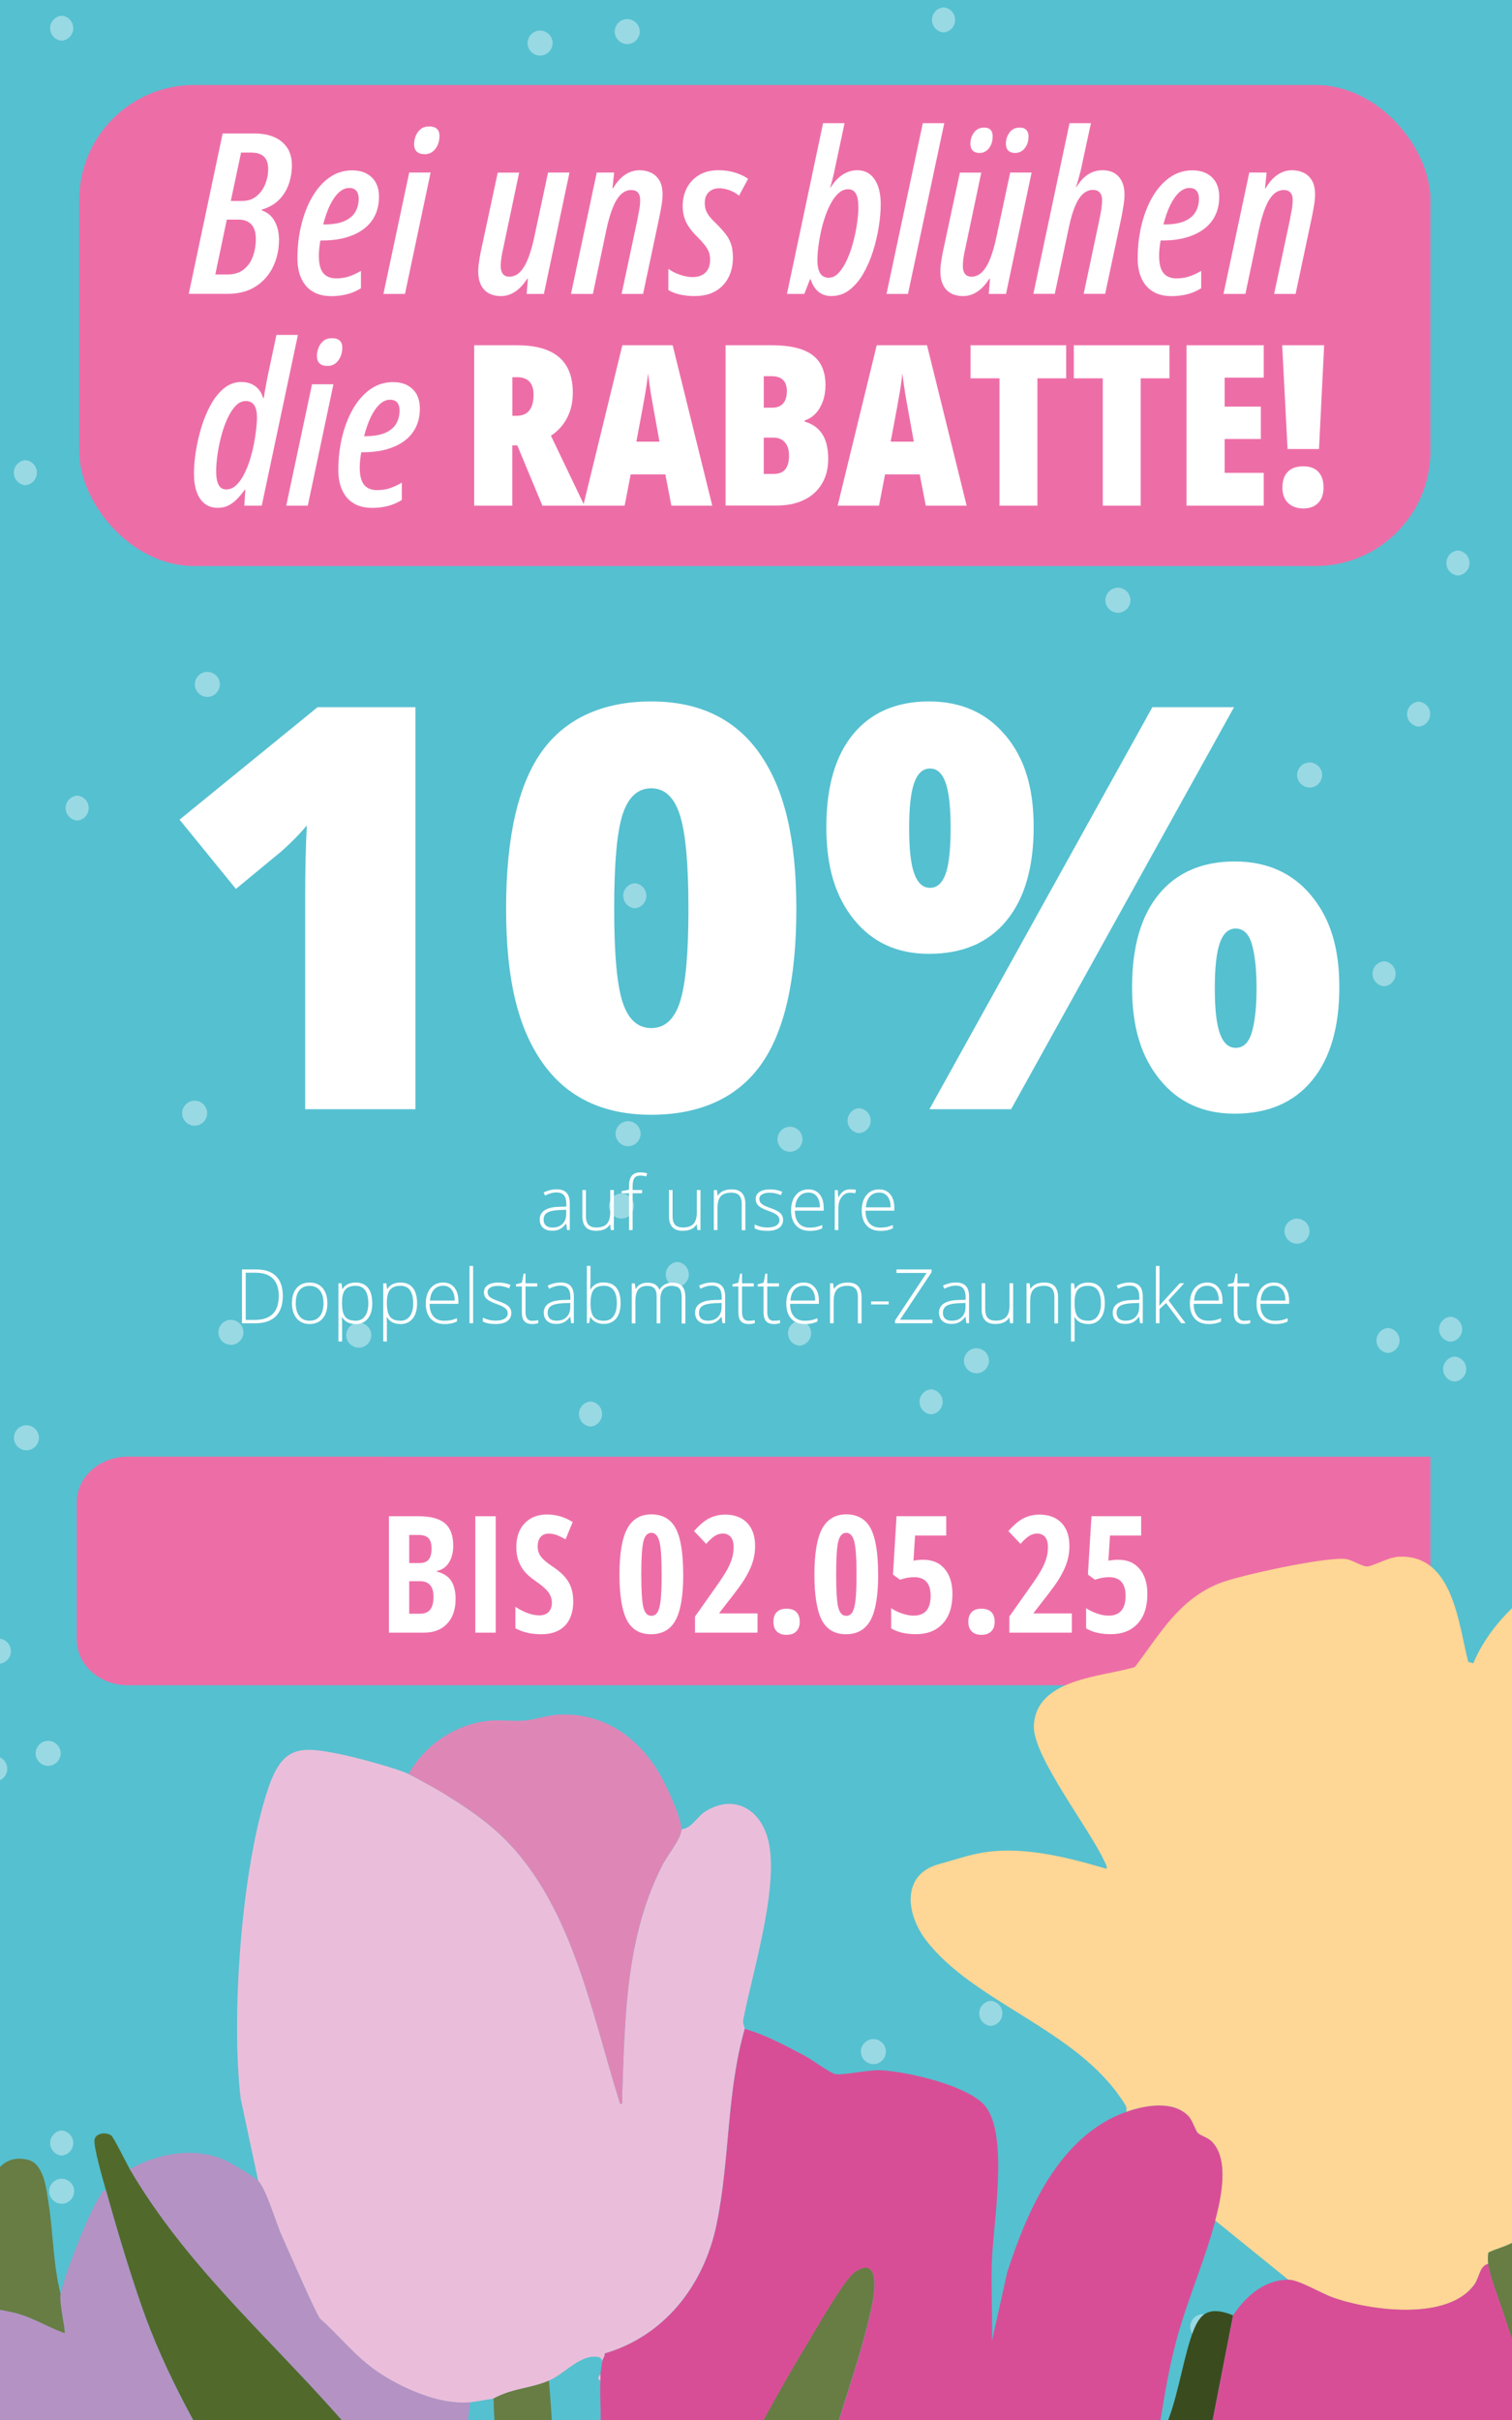 <?xml version="1.0" encoding="UTF-8"?>
<svg id="Ebene_1" data-name="Ebene 1" xmlns="http://www.w3.org/2000/svg" viewBox="0 0 250 400">
  <defs>
    <style>
      .cls-1 {
        fill: #b492c4;
      }

      .cls-2 {
        fill: #677d44;
      }

      .cls-3 {
        fill: #3a4c1e;
      }

      .cls-4 {
        fill: #d84e96;
      }

      .cls-5 {
        fill: #ed6ea7;
      }

      .cls-6 {
        fill: #516a2b;
      }

      .cls-7 {
        fill: #fff;
      }

      .cls-8 {
        fill: #eabeda;
      }

      .cls-9 {
        opacity: .4;
      }

      .cls-10 {
        fill: #de87b7;
      }

      .cls-11 {
        fill: #fed695;
      }

      .cls-12 {
        fill: #55c0d0;
      }
    </style>
  </defs>
  <rect class="cls-12" y="-.27" width="250" height="400.27"/>
  <g class="cls-9">
    <path class="cls-7" d="M89.3,5.05c-.27,0-.54.05-.79.16s-.48.25-.67.45c-.19.19-.34.42-.45.67s-.16.52-.16.79.05.54.16.79c.11.25.25.48.45.67.19.19.41.34.67.45.25.11.52.16.79.16s.54-.05.79-.16.47-.25.67-.45.34-.42.45-.67c.1-.25.16-.52.16-.79s-.05-.54-.16-.79c-.11-.25-.25-.48-.45-.67-.19-.19-.42-.34-.67-.45s-.52-.16-.79-.16Z"/>
    <path class="cls-7" d="M122.46,55.33c-.27,0-.54.05-.79.16-.25.11-.48.25-.67.45-.19.19-.34.42-.45.67-.11.25-.16.52-.16.79s.05.54.16.79c.11.25.25.47.45.67.19.19.41.34.67.45.25.11.52.16.79.16s.54-.05.79-.16c.25-.11.48-.25.67-.45.19-.19.34-.42.45-.67.11-.25.16-.52.16-.79s-.05-.53-.16-.79c-.11-.25-.25-.48-.45-.67s-.42-.34-.67-.45c-.25-.11-.52-.16-.79-.16Z"/>
    <path class="cls-7" d="M117.55,89.07c-.26.02-.51.09-.74.2-.24.11-.44.27-.62.46-.18.19-.31.41-.41.65s-.14.5-.14.76.05.51.14.75c.1.25.23.46.41.65.18.19.38.35.62.46s.48.18.74.2c.26-.02.51-.09.74-.2.23-.11.44-.27.62-.46.18-.19.31-.41.41-.65.1-.24.14-.49.14-.75s-.05-.52-.14-.76-.23-.46-.41-.65c-.18-.19-.39-.35-.62-.46-.24-.11-.48-.18-.74-.2Z"/>
    <path class="cls-7" d="M185.22,53.16c-.26.02-.51.09-.74.2-.23.11-.44.27-.62.46-.18.19-.31.41-.41.65-.1.25-.14.5-.14.76s.05.51.14.76c.1.24.23.46.41.65.18.19.39.34.62.46.24.11.48.18.74.2.26-.02.51-.09.74-.2.23-.11.44-.27.62-.46.18-.19.31-.41.41-.65.1-.25.14-.5.14-.76s-.05-.51-.14-.76c-.1-.24-.23-.46-.41-.65-.18-.19-.39-.34-.62-.46-.24-.11-.48-.18-.74-.2Z"/>
    <path class="cls-7" d="M129.91,38.74c.26-.02.51-.09.74-.2.23-.11.44-.27.62-.46.18-.19.31-.41.41-.66.1-.24.14-.49.14-.75s-.05-.51-.14-.76c-.1-.24-.23-.46-.41-.65-.18-.19-.39-.34-.62-.46-.24-.11-.48-.18-.74-.2-.26.02-.51.09-.74.2-.23.11-.44.27-.62.46-.18.19-.31.41-.41.65-.1.25-.14.5-.14.76s.05.51.14.75c.1.25.23.46.41.66.18.19.39.34.62.46.24.11.48.18.74.2Z"/>
    <path class="cls-7" d="M121.91,148.53c-.26.02-.51.09-.74.2s-.44.27-.62.46c-.18.19-.31.41-.41.65-.1.24-.14.49-.14.75s.05.52.14.76.23.46.41.65c.18.19.38.34.62.46s.48.18.74.2c.26-.02.51-.09.74-.2.24-.11.44-.27.62-.46.18-.19.32-.41.41-.65.09-.24.14-.5.14-.76s-.05-.51-.14-.75c-.1-.25-.23-.46-.41-.65-.18-.19-.38-.35-.62-.46-.23-.11-.48-.18-.74-.2Z"/>
    <path class="cls-7" d="M161.31,37.29c-.26.02-.51.09-.74.2-.24.11-.44.27-.62.46-.18.19-.32.41-.41.65-.09.25-.14.5-.14.76s.05.51.14.75c.1.25.23.46.41.66.18.19.38.34.62.46.23.11.48.18.74.2.26-.02.51-.09.74-.2s.44-.27.62-.46c.18-.19.31-.41.41-.66.1-.24.14-.49.14-.75s-.05-.51-.14-.76c-.1-.24-.23-.46-.41-.65-.18-.19-.38-.34-.62-.46s-.48-.18-.74-.2Z"/>
    <path class="cls-7" d="M170.89,79.81c-.27,0-.54.05-.79.16-.25.11-.48.25-.67.45s-.34.42-.45.67c-.11.25-.16.52-.16.79s.05.54.16.79c.11.25.25.48.45.67.19.19.42.34.67.45.25.11.52.16.79.16s.53-.05.79-.16c.25-.11.47-.25.67-.45.19-.19.34-.42.45-.67.11-.25.16-.52.16-.79s-.05-.54-.16-.79c-.11-.25-.25-.48-.45-.67s-.42-.34-.67-.45c-.25-.1-.52-.16-.79-.16Z"/>
    <path class="cls-7" d="M234.56,115.97c-.26.02-.51.09-.74.2s-.44.27-.62.46c-.18.19-.31.41-.41.65-.1.24-.14.49-.14.75s.05.52.14.76.23.46.41.65c.18.19.38.34.62.46s.48.18.74.2c.26-.02.51-.09.74-.2.23-.11.44-.27.62-.46.18-.19.31-.41.41-.65s.14-.5.14-.76-.04-.51-.14-.75c-.1-.25-.23-.46-.41-.65-.18-.19-.39-.35-.62-.46-.24-.11-.48-.18-.74-.2Z"/>
    <path class="cls-7" d="M228.85,163.02c.26-.02.51-.09.74-.2.24-.11.44-.27.62-.46.18-.19.31-.41.41-.65s.14-.5.14-.76-.05-.51-.14-.75c-.1-.25-.23-.46-.41-.65-.18-.19-.38-.35-.62-.46s-.48-.18-.74-.2c-.26.02-.51.09-.74.2-.24.11-.44.27-.62.46-.18.19-.32.41-.41.65-.09.24-.14.49-.14.75s.05.52.14.76c.1.25.23.46.41.65.18.19.38.35.62.46.23.11.48.18.74.2Z"/>
    <path class="cls-7" d="M160.77,156.26c.26-.02.51-.09.74-.2.24-.11.44-.27.62-.46.18-.19.32-.41.41-.65.09-.25.14-.5.14-.76s-.05-.51-.14-.76c-.1-.24-.23-.46-.41-.65-.18-.19-.38-.34-.62-.46-.23-.11-.48-.18-.74-.2-.26.02-.51.09-.74.2s-.44.27-.62.46c-.18.19-.31.41-.41.65-.1.25-.14.5-.14.76s.05.51.14.76c.1.24.23.46.41.65s.38.34.62.46.48.18.74.2Z"/>
    <path class="cls-7" d="M197.61,160.08c-.26.02-.51.09-.74.2s-.44.27-.62.46c-.18.19-.31.41-.41.65-.1.25-.14.5-.14.76s.05.51.14.75c.1.25.23.46.41.66.18.19.38.34.62.46s.48.18.74.2c.26-.02.51-.09.74-.2.23-.11.44-.27.61-.46.18-.19.32-.41.41-.66.1-.24.14-.49.14-.75s-.04-.51-.14-.76c-.1-.24-.23-.46-.41-.65-.18-.19-.38-.34-.61-.46-.24-.11-.48-.18-.74-.2Z"/>
    <path class="cls-7" d="M216.54,126.03c-.27,0-.53.05-.79.16-.25.11-.47.25-.67.45s-.34.42-.45.67c-.11.25-.16.52-.16.79s.05.54.16.79c.11.25.25.48.45.67s.42.34.67.45c.25.11.52.16.79.16s.54-.05.79-.16c.25-.11.48-.25.67-.45s.34-.42.45-.67c.11-.25.16-.52.16-.79s-.05-.54-.16-.79c-.11-.25-.25-.48-.45-.67s-.42-.34-.67-.45c-.25-.11-.52-.16-.79-.16Z"/>
    <path class="cls-7" d="M241.06,90.99c-.26.02-.51.09-.74.2s-.44.27-.62.46c-.18.19-.31.41-.41.65-.1.25-.14.5-.14.76s.05.51.14.76c.1.24.23.46.41.65.18.19.38.34.62.46s.48.18.74.2c.26-.02.51-.09.74-.2.24-.11.44-.27.62-.46.18-.19.32-.41.41-.65.1-.25.14-.5.14-.76s-.05-.51-.14-.76c-.09-.24-.23-.46-.41-.65-.18-.19-.38-.34-.62-.46-.23-.11-.48-.18-.74-.2Z"/>
    <path class="cls-7" d="M103.71,7.29c.27,0,.54-.05.79-.16.25-.11.48-.25.67-.45.19-.19.34-.42.45-.67.11-.25.16-.52.16-.79s-.05-.54-.16-.79c-.11-.25-.25-.47-.45-.67-.19-.19-.42-.34-.67-.45-.25-.11-.52-.16-.79-.16s-.54.05-.79.16-.48.25-.67.45c-.19.19-.34.42-.45.67-.11.25-.16.52-.16.79s.05.53.16.79c.11.25.25.47.45.67.19.19.42.34.67.45s.52.16.79.16Z"/>
    <path class="cls-7" d="M102.74,88.73c-.27,0-.53.05-.79.16-.25.11-.47.25-.67.45-.19.19-.34.42-.45.67-.11.25-.16.52-.16.79s.05.53.16.79c.11.25.25.48.45.67.19.19.42.34.67.45.25.11.52.16.79.16s.53-.05.79-.16c.25-.11.47-.25.67-.45.19-.19.34-.42.45-.67.11-.25.16-.52.16-.79s-.05-.54-.16-.79c-.11-.25-.25-.48-.45-.67-.19-.19-.42-.34-.67-.45-.25-.11-.52-.16-.79-.16Z"/>
    <path class="cls-7" d="M104.96,145.99c-.26.02-.51.09-.74.2s-.44.27-.62.46c-.18.19-.31.41-.41.65-.1.25-.14.5-.14.76s.05.51.14.76c.1.24.23.46.41.65.18.19.38.34.62.46s.48.18.74.2c.26-.02.51-.09.74-.2.24-.11.44-.27.62-.46.18-.19.32-.41.41-.65.09-.25.14-.5.14-.76s-.05-.51-.14-.76c-.1-.24-.23-.46-.41-.65-.18-.19-.38-.34-.62-.46-.23-.11-.48-.18-.74-.2Z"/>
    <path class="cls-7" d="M114.81,165.83c-.27,0-.54.05-.79.16-.25.1-.48.25-.67.45-.19.19-.34.42-.45.67-.11.25-.16.52-.16.79s.05.54.16.79c.11.25.25.48.45.67s.41.34.67.45c.25.11.52.16.79.16s.54-.05.79-.16c.25-.11.48-.25.67-.45.19-.19.34-.42.45-.67.11-.25.16-.52.16-.79s-.05-.54-.16-.79c-.11-.25-.25-.48-.45-.67-.19-.19-.42-.34-.67-.45-.25-.11-.52-.16-.79-.16Z"/>
    <path class="cls-7" d="M156.01,1.22c-.26.02-.51.09-.74.2s-.44.27-.62.46c-.18.19-.31.41-.41.65-.1.25-.14.5-.14.76s.05.51.14.76c.1.24.23.46.41.65s.38.34.62.46.48.18.74.2c.26-.02.51-.09.74-.2.24-.11.44-.27.62-.46.18-.19.32-.41.41-.65.1-.25.14-.5.14-.76s-.05-.51-.14-.76c-.09-.24-.23-.46-.41-.65-.18-.19-.38-.34-.62-.46-.23-.11-.48-.18-.74-.2Z"/>
    <path class="cls-7" d="M198.71,25.01c-.27,0-.54.05-.79.16-.25.11-.47.25-.67.45-.19.19-.34.41-.45.67-.11.25-.16.52-.16.79s.05.54.16.79c.1.25.25.48.45.67s.42.34.67.45c.25.1.52.16.79.16s.53-.05.79-.16c.25-.11.47-.25.67-.45s.34-.42.45-.67c.11-.25.16-.52.16-.79s-.05-.54-.16-.79c-.11-.25-.25-.48-.45-.67-.19-.19-.42-.34-.67-.45-.25-.11-.52-.16-.79-.16Z"/>
    <path class="cls-7" d="M205.19,28.2c-.26.02-.51.09-.74.2s-.44.27-.62.46c-.18.19-.31.41-.41.65-.1.25-.14.5-.14.76s.05.51.14.76c.1.24.23.46.41.65.18.19.38.34.62.46s.48.18.74.2c.26-.02.51-.09.74-.2.24-.11.44-.27.62-.46.18-.19.32-.41.41-.65.1-.25.14-.5.14-.76s-.05-.51-.14-.76c-.09-.24-.23-.46-.41-.65-.18-.19-.38-.34-.62-.46-.23-.11-.48-.18-.74-.2Z"/>
    <path class="cls-7" d="M226.53,31.19c.27,0,.53-.05.79-.16.25-.11.47-.25.67-.45s.34-.42.45-.67c.11-.25.16-.52.16-.79s-.05-.54-.16-.79c-.11-.25-.25-.48-.45-.67s-.42-.34-.67-.45c-.25-.11-.52-.16-.79-.16s-.54.05-.79.16c-.25.11-.48.25-.67.45-.19.19-.34.42-.45.67-.11.25-.16.52-.16.79s.05.53.16.79c.11.25.25.47.45.67.19.19.41.34.67.45.25.11.52.16.79.16Z"/>
    <path class="cls-7" d="M214.66,52.77c-.27,0-.53.05-.79.16-.25.11-.47.25-.67.45s-.34.42-.45.67c-.11.25-.16.52-.16.79s.05.54.16.79c.11.25.25.48.45.67s.42.34.67.45c.25.11.52.16.79.16s.54-.05.79-.16c.25-.11.48-.25.67-.45s.34-.42.45-.67c.11-.25.16-.52.16-.79s-.05-.54-.16-.79c-.11-.25-.25-.48-.45-.67s-.42-.34-.67-.45c-.25-.11-.52-.16-.79-.16Z"/>
    <path class="cls-7" d="M184.84,101.28c.27,0,.54-.05.79-.16s.48-.25.67-.45c.19-.19.34-.42.45-.67.11-.25.16-.52.16-.79s-.05-.53-.16-.79c-.11-.25-.25-.48-.45-.67-.19-.19-.42-.34-.67-.45s-.52-.16-.79-.16-.54.05-.79.16c-.25.11-.48.25-.67.45s-.34.42-.45.67c-.11.25-.16.52-.16.79s.05.54.16.79c.11.25.25.47.45.67.19.19.42.34.67.45.25.11.52.16.79.16Z"/>
    <path class="cls-7" d="M200.16,266.64c-.26.02-.51.09-.74.2s-.44.27-.62.46c-.18.19-.31.41-.41.66-.1.24-.14.49-.14.75s.05.51.14.76c.1.24.23.46.41.65.18.19.38.34.62.46s.48.18.74.2c.26-.02.51-.09.74-.2.23-.11.44-.27.62-.46.18-.19.31-.41.41-.65.1-.25.14-.5.14-.76s-.04-.51-.14-.75c-.1-.25-.23-.46-.41-.66-.18-.19-.39-.34-.62-.46-.24-.11-.48-.18-.74-.2Z"/>
    <path class="cls-7" d="M198.71,276.48c.27,0,.53-.05.79-.16.25-.11.47-.25.67-.45.19-.19.34-.42.45-.67.11-.25.16-.52.16-.79s-.05-.54-.16-.79c-.11-.25-.25-.47-.45-.67s-.42-.34-.67-.45c-.25-.11-.52-.16-.79-.16s-.54.05-.79.16c-.25.11-.47.25-.67.45s-.34.42-.45.67c-.11.25-.16.52-.16.79s.05.53.16.79c.1.25.25.48.45.67.19.19.42.34.67.45.25.11.52.16.79.16Z"/>
    <path class="cls-7" d="M177.5,269.91c-.27,0-.53.05-.79.16-.25.11-.47.25-.67.45-.19.19-.34.42-.45.67-.11.25-.16.52-.16.79s.05.54.16.79c.11.25.25.48.45.67s.42.34.67.45c.25.1.52.16.79.16s.54-.05.79-.16c.25-.11.47-.25.67-.45s.34-.42.45-.67c.11-.25.16-.52.16-.79s-.05-.54-.16-.79c-.1-.25-.25-.48-.45-.67-.19-.19-.42-.34-.67-.45-.25-.11-.52-.16-.79-.16Z"/>
    <path class="cls-7" d="M160.37,257.64c-.26.02-.51.09-.74.2s-.44.27-.62.46c-.18.19-.31.41-.41.65-.1.25-.14.5-.14.76s.05.51.14.76c.1.24.23.46.41.65.18.19.38.34.62.46s.48.18.74.2c.26-.02.51-.09.74-.2s.44-.27.62-.46c.18-.19.32-.41.41-.65.1-.25.14-.5.14-.76s-.05-.51-.14-.76c-.09-.24-.23-.46-.41-.65-.18-.19-.38-.34-.62-.46s-.48-.18-.74-.2Z"/>
    <path class="cls-7" d="M161.45,222.85c-.27,0-.54.05-.79.16-.25.11-.48.25-.67.45s-.34.42-.45.67c-.11.25-.16.52-.16.79s.05.54.16.79c.11.25.25.48.45.67.19.19.41.34.67.45.25.11.52.16.79.16s.54-.05.79-.16c.25-.1.48-.25.67-.45.19-.19.34-.42.45-.67.11-.25.16-.52.16-.79s-.05-.54-.16-.79c-.11-.25-.25-.48-.45-.67-.19-.19-.42-.34-.67-.45-.25-.11-.52-.16-.79-.16Z"/>
    <path class="cls-7" d="M132.2,218.3c-.26.02-.51.09-.74.2-.24.11-.44.27-.62.46-.18.19-.32.41-.41.65-.1.24-.14.49-.14.75s.05.52.14.76c.09.24.23.46.41.65.18.19.38.35.62.46.23.11.48.18.74.2.26-.02.51-.09.74-.2s.44-.27.62-.46c.18-.19.31-.41.41-.65s.14-.5.14-.76-.05-.51-.14-.75c-.1-.25-.23-.46-.41-.65-.18-.19-.38-.35-.62-.46s-.48-.18-.74-.2Z"/>
    <path class="cls-7" d="M97.64,231.65c-.26.02-.51.09-.74.2s-.44.27-.62.46c-.18.19-.32.41-.41.65-.1.24-.14.5-.14.76s.05.51.14.75c.09.25.23.46.41.66.18.19.38.34.62.46s.48.18.74.2c.26-.02.51-.09.74-.2s.44-.27.62-.46c.18-.19.32-.41.41-.66.1-.24.14-.49.14-.75s-.05-.52-.14-.76c-.09-.24-.23-.46-.41-.65-.18-.19-.38-.34-.62-.46s-.48-.18-.74-.2Z"/>
    <path class="cls-7" d="M111.99,208.59c-.26.02-.51.09-.74.2-.24.11-.44.27-.62.46-.18.19-.31.41-.41.65-.1.24-.14.49-.14.76s.05.51.14.75c.1.25.23.46.41.65.18.19.38.35.62.46s.48.18.74.2c.26-.02.51-.09.74-.2.23-.11.44-.27.61-.46.18-.19.32-.41.41-.65.09-.24.14-.49.14-.75s-.05-.52-.14-.76c-.1-.25-.23-.46-.41-.65-.18-.19-.38-.35-.61-.46-.24-.11-.48-.18-.74-.2Z"/>
    <path class="cls-7" d="M130.62,186.24c-.27,0-.53.05-.79.16-.25.11-.47.25-.67.45-.19.19-.34.42-.45.67-.11.25-.16.52-.16.79s.05.53.16.79c.1.25.25.47.45.67.19.19.41.34.67.45.25.11.52.16.79.16.27,0,.53-.05.79-.16.25-.11.47-.25.67-.45.19-.19.34-.42.45-.67.1-.25.16-.52.16-.79s-.05-.54-.16-.79c-.11-.25-.25-.47-.45-.67-.19-.19-.41-.34-.67-.45-.25-.11-.52-.16-.79-.16Z"/>
    <path class="cls-7" d="M142.05,187.3c.26-.02.51-.09.74-.2s.44-.27.62-.46c.18-.19.31-.41.41-.65s.14-.5.14-.76-.05-.51-.14-.75c-.1-.25-.23-.46-.41-.65-.18-.19-.38-.35-.62-.46s-.48-.18-.74-.2c-.26.02-.51.09-.74.2-.24.11-.44.27-.62.46-.18.19-.32.41-.41.65-.09.24-.14.49-.14.75s.05.52.14.76c.1.24.23.46.41.65.18.19.38.34.62.46.23.11.48.18.74.2Z"/>
    <path class="cls-7" d="M93.4,242.92c-.26.02-.51.09-.74.2s-.44.27-.62.46c-.18.19-.31.41-.41.66-.1.24-.14.49-.14.75s.05.51.14.76c.1.24.23.46.41.65s.38.34.62.46.48.18.74.2c.26-.02.51-.09.74-.2.24-.11.44-.27.62-.46.18-.19.32-.41.41-.65.09-.25.14-.5.14-.76s-.05-.51-.14-.75c-.1-.25-.23-.46-.41-.66-.18-.19-.38-.34-.62-.46-.23-.11-.48-.18-.74-.2Z"/>
    <path class="cls-7" d="M120.83,259.77c.26-.02.51-.09.74-.2.24-.11.44-.27.62-.46.18-.19.32-.41.41-.65.09-.24.14-.5.14-.76s-.05-.51-.14-.75c-.1-.25-.23-.46-.41-.65-.18-.19-.38-.35-.62-.46-.23-.11-.48-.18-.74-.2-.26.02-.51.09-.74.2s-.44.27-.62.46c-.18.19-.31.41-.41.65-.1.24-.14.49-.14.75s.05.52.14.76.23.46.41.65.38.34.62.46.48.18.74.2Z"/>
    <path class="cls-7" d="M204.52,183.25c.25,0,.48-.03.71-.11.23-.08.43-.2.62-.36.18-.16.33-.35.44-.57s.18-.45.2-.69c.03-.15.04-.29.04-.44s-.02-.3-.06-.44c-.04-.15-.09-.28-.15-.42s-.15-.26-.24-.37c-.09-.12-.2-.22-.32-.31-.12-.09-.25-.17-.38-.24-.13-.06-.27-.11-.42-.14s-.29-.05-.44-.05-.3.02-.44.05c-.15.03-.29.08-.42.14-.14.07-.26.14-.38.24s-.22.19-.32.31c-.09.11-.18.24-.24.37s-.12.27-.15.42c-.04.14-.05.29-.06.44s0,.3.04.44c.03.24.09.47.2.69s.26.41.44.57c.18.16.39.28.62.36.23.08.46.12.71.11Z"/>
    <path class="cls-7" d="M136.06,260.46c-.26.02-.51.09-.74.2s-.44.27-.62.46c-.18.19-.32.41-.41.65-.1.24-.14.49-.14.75s.05.52.14.76c.09.24.23.46.41.65.18.19.38.34.62.46s.48.18.74.2c.26-.02.51-.09.74-.2.24-.11.44-.27.62-.46.18-.19.32-.41.41-.65.1-.24.14-.5.14-.76s-.05-.51-.14-.75c-.09-.25-.23-.46-.41-.65-.18-.19-.38-.35-.62-.46-.23-.11-.48-.18-.74-.2Z"/>
    <path class="cls-7" d="M89.3,362.56c-.26.02-.51.09-.74.2-.24.11-.44.27-.62.46-.18.19-.32.41-.41.65-.1.24-.14.49-.14.75s.05.52.14.76c.09.24.23.46.41.65.18.19.38.34.62.46.23.11.48.18.74.2.26-.02.51-.09.74-.2s.44-.27.62-.46.31-.41.41-.65.14-.5.14-.76-.05-.51-.14-.75c-.1-.25-.23-.46-.41-.65-.18-.19-.38-.35-.62-.46s-.48-.18-.74-.2Z"/>
    <path class="cls-7" d="M193.02,241.38c-.26.02-.51.09-.74.2s-.44.27-.62.46c-.18.19-.31.41-.41.65-.1.25-.14.5-.14.76s.05.51.14.76c.1.24.23.46.41.65.18.19.38.34.62.46s.48.18.74.2c.26-.02.51-.09.74-.2.23-.11.44-.27.62-.46.18-.19.31-.41.41-.65.1-.25.14-.5.14-.76s-.05-.51-.14-.76c-.1-.24-.23-.46-.41-.65-.18-.19-.39-.34-.62-.46-.24-.11-.48-.18-.74-.2Z"/>
    <path class="cls-7" d="M157.35,314.45c.26-.02.51-.09.74-.2s.44-.27.62-.46c.18-.19.31-.41.41-.66.1-.24.14-.49.14-.75s-.05-.51-.14-.76c-.1-.24-.23-.46-.41-.65-.18-.19-.38-.34-.62-.46s-.48-.18-.74-.2c-.26.02-.51.09-.74.2-.23.11-.44.27-.62.46-.18.19-.31.41-.41.65-.1.25-.14.5-.14.76s.04.51.14.75c.1.25.23.46.41.66.18.19.39.34.62.46.23.11.48.18.74.2Z"/>
    <path class="cls-7" d="M163.82,330.72c-.26.02-.51.09-.74.2s-.44.27-.62.46c-.18.19-.32.41-.41.65-.1.25-.14.5-.14.76s.05.51.14.76c.09.24.23.46.41.65.18.19.38.34.62.46s.48.18.74.2c.26-.02.51-.09.74-.2s.44-.27.62-.46c.18-.19.31-.41.41-.65.1-.25.14-.5.14-.76s-.05-.51-.14-.76c-.1-.24-.23-.46-.41-.65-.18-.19-.38-.34-.62-.46s-.48-.18-.74-.2Z"/>
    <path class="cls-7" d="M129.91,392.12c-.27,0-.53.05-.79.16-.25.11-.47.25-.67.45s-.34.42-.45.67c-.11.25-.16.52-.16.79s.05.54.16.79c.11.25.25.48.45.67.19.19.42.34.67.45.25.11.52.16.79.16s.54-.05.79-.16c.25-.11.47-.25.67-.45.19-.19.34-.42.45-.67.1-.25.16-.52.16-.79s-.05-.54-.16-.79c-.11-.25-.25-.48-.45-.67s-.42-.34-.67-.45c-.25-.1-.52-.16-.79-.16Z"/>
    <path class="cls-7" d="M195.75,320.2c-.26.02-.51.09-.74.2-.23.11-.44.27-.62.46-.18.19-.31.41-.41.65s-.14.5-.14.76.05.51.14.75c.1.25.23.46.41.65.18.19.39.35.62.46.24.11.48.18.74.2.26-.02.51-.09.74-.2.23-.11.44-.27.62-.46.18-.19.31-.41.41-.65.1-.24.14-.49.14-.75s-.05-.52-.14-.76-.23-.46-.41-.65c-.18-.19-.39-.34-.62-.46-.24-.11-.48-.18-.74-.2Z"/>
    <path class="cls-7" d="M161.31,394.81c-.27,0-.54.05-.79.16-.25.11-.48.25-.67.45s-.34.42-.45.67c-.11.25-.16.52-.16.79s.05.54.16.79c.11.25.25.48.45.67.19.19.42.34.67.45.25.11.52.16.79.16s.53-.05.79-.16c.25-.11.47-.25.67-.45.19-.19.34-.42.45-.67.11-.25.16-.52.16-.79s-.05-.54-.16-.79c-.11-.25-.25-.48-.45-.67s-.42-.34-.67-.45c-.25-.1-.52-.16-.79-.16Z"/>
    <path class="cls-7" d="M211.92,332.75c-.26.02-.51.09-.74.2-.24.11-.44.27-.62.46-.18.19-.32.41-.41.65-.1.25-.14.5-.14.76s.05.51.14.76c.09.24.23.46.41.65.18.19.38.34.62.46.23.11.48.18.74.2.26-.02.51-.09.74-.2s.44-.27.62-.46c.18-.19.31-.41.41-.65.1-.25.14-.5.14-.76s-.05-.51-.14-.76c-.1-.24-.23-.46-.41-.65-.18-.19-.38-.34-.62-.46s-.48-.18-.74-.2Z"/>
    <path class="cls-7" d="M103.85,185.32c-.27,0-.54.05-.79.16-.25.11-.47.25-.67.45s-.34.42-.45.67c-.1.25-.16.52-.16.79s.05.53.16.79c.11.25.25.47.45.67s.42.34.67.45c.25.11.52.16.79.16s.53-.05.79-.16c.25-.11.47-.25.67-.45s.34-.42.45-.67c.1-.25.16-.52.16-.79s-.05-.54-.16-.79c-.11-.25-.25-.47-.45-.67s-.42-.34-.67-.45c-.25-.11-.52-.16-.79-.16Z"/>
    <path class="cls-7" d="M102.75,201.41c.27,0,.54-.05.79-.16.25-.11.48-.25.67-.45s.34-.42.45-.67c.11-.25.16-.52.16-.79s-.05-.54-.16-.79c-.11-.25-.25-.48-.45-.67-.19-.19-.42-.34-.67-.45-.25-.11-.52-.16-.79-.16s-.53.05-.79.16c-.25.11-.47.25-.67.45-.19.19-.34.41-.45.67-.11.25-.16.52-.16.79s.05.54.16.79c.11.25.25.48.45.67s.42.34.67.45c.25.11.52.16.79.16Z"/>
    <path class="cls-7" d="M103.71,360.67c-.26.02-.51.09-.74.2s-.44.27-.62.46-.31.41-.41.65-.14.5-.14.76.05.51.14.75c.1.25.23.46.41.65.18.19.38.35.62.46s.48.18.74.2c.26-.02.51-.09.74-.2.24-.11.44-.27.62-.46.18-.19.32-.41.41-.65.1-.24.14-.49.14-.75s-.05-.52-.14-.76c-.09-.24-.23-.46-.41-.65-.18-.19-.38-.34-.62-.46-.23-.11-.48-.18-.74-.2Z"/>
    <path class="cls-7" d="M144.41,337.04c-.27,0-.53.05-.79.16-.25.11-.47.25-.67.45-.19.19-.34.42-.45.67-.11.25-.16.52-.16.79s.05.54.16.79c.11.25.25.48.45.67s.42.34.67.45c.25.1.52.16.79.16s.54-.05.79-.16c.25-.11.47-.25.67-.45s.34-.42.45-.67c.11-.25.16-.52.16-.79s-.05-.54-.16-.79c-.1-.25-.25-.48-.45-.67-.19-.19-.42-.34-.67-.45-.25-.11-.52-.16-.79-.16Z"/>
    <path class="cls-7" d="M153.95,229.64c-.26.02-.51.09-.74.2-.24.11-.44.27-.62.46-.18.19-.32.41-.41.65-.09.25-.14.5-.14.76s.05.51.14.76c.1.24.23.46.41.65.18.19.38.34.62.46.23.11.48.18.74.2.26-.02.51-.09.74-.2s.44-.27.62-.46c.18-.19.31-.41.41-.65.1-.25.14-.5.14-.76s-.05-.51-.14-.76c-.1-.24-.23-.46-.41-.65-.18-.19-.38-.34-.62-.46s-.48-.18-.74-.2Z"/>
    <path class="cls-7" d="M146.93,258.38c-.27,0-.54.05-.79.16-.25.11-.48.25-.67.45-.19.19-.34.42-.45.67-.11.25-.16.52-.16.79s.05.54.16.79c.11.25.25.48.45.67.19.19.42.34.67.45.25.1.52.16.79.16s.54-.05.79-.16c.25-.11.48-.25.67-.45.19-.19.34-.42.45-.67.11-.25.16-.52.16-.79s-.05-.54-.16-.79c-.11-.25-.25-.48-.45-.67s-.42-.34-.67-.45-.52-.16-.79-.16Z"/>
    <path class="cls-7" d="M122.42,328.37c.26-.02.51-.09.74-.2.23-.11.44-.27.62-.46.18-.19.31-.41.41-.65.1-.24.14-.49.14-.75s-.04-.52-.14-.76c-.1-.25-.23-.46-.41-.65-.18-.19-.39-.35-.62-.46-.24-.11-.48-.18-.74-.2-.26.02-.51.09-.74.2-.24.11-.44.27-.62.46-.18.19-.31.41-.41.65-.1.24-.14.49-.14.76s.05.51.14.75c.1.25.23.46.41.65.18.19.38.35.62.46.24.11.48.18.74.2Z"/>
    <path class="cls-7" d="M115.89,315.07c.26-.02.51-.09.74-.2.24-.11.44-.27.62-.46.18-.19.32-.41.41-.65.1-.25.14-.5.14-.76s-.05-.51-.14-.76c-.09-.24-.23-.46-.41-.65-.18-.19-.38-.34-.62-.46-.23-.11-.48-.18-.74-.2-.26.02-.51.09-.74.2s-.44.27-.62.46-.31.41-.41.65c-.1.25-.14.5-.14.76s.05.51.14.75c.1.25.23.46.41.66.18.19.38.34.62.46s.48.18.74.2Z"/>
    <path class="cls-7" d="M102.67,292.69c.27,0,.54-.05.79-.16s.48-.25.67-.45.34-.42.45-.67c.11-.25.16-.52.16-.79s-.05-.54-.16-.79c-.11-.25-.25-.48-.45-.67-.19-.19-.42-.34-.67-.45s-.52-.16-.79-.16-.54.05-.79.16c-.25.11-.48.25-.67.45-.19.19-.34.42-.45.67-.11.25-.16.52-.16.79s.05.54.16.79c.11.25.25.48.45.67.19.19.42.34.67.45.25.11.52.16.79.16Z"/>
    <path class="cls-7" d="M156.01,358.74c-.27,0-.54.05-.79.16s-.48.25-.67.45-.34.42-.45.67c-.11.25-.16.52-.16.79s.05.54.16.79c.11.25.25.48.45.67.19.19.42.34.67.45.25.1.52.16.79.16s.54-.05.79-.16c.25-.11.48-.25.67-.45.19-.19.34-.42.45-.67.11-.25.16-.52.16-.79s-.05-.54-.16-.79c-.11-.25-.25-.48-.45-.67-.19-.19-.42-.34-.67-.45-.25-.11-.52-.16-.79-.16Z"/>
    <path class="cls-7" d="M198.71,382.52c-.26.02-.51.09-.74.2-.23.11-.44.27-.62.46-.18.19-.31.41-.41.65-.1.24-.14.49-.14.75s.05.52.14.76.23.46.41.65c.18.19.39.34.62.46.24.11.48.18.74.2.26-.02.51-.09.74-.2s.44-.27.62-.46c.18-.19.31-.41.41-.65s.14-.5.14-.76-.05-.51-.14-.75c-.1-.25-.23-.46-.41-.65-.18-.19-.38-.35-.62-.46s-.48-.18-.74-.2Z"/>
    <path class="cls-7" d="M205.19,385.71c-.26.02-.51.09-.74.2s-.44.27-.62.46-.31.41-.41.65c-.1.25-.14.5-.14.76s.05.51.14.76c.1.24.23.46.41.65.18.19.38.34.62.46s.48.18.74.2c.26-.02.51-.09.74-.2.24-.11.44-.27.62-.46.18-.19.32-.41.41-.65.1-.25.14-.5.14-.76s-.05-.51-.14-.76c-.09-.24-.23-.46-.41-.65-.18-.19-.38-.34-.62-.46-.23-.11-.48-.18-.74-.2Z"/>
    <path class="cls-7" d="M226.53,384.63c-.26.02-.51.09-.74.2-.24.11-.44.27-.62.46-.18.19-.32.41-.41.65-.09.24-.14.5-.14.76s.05.51.14.75c.1.25.23.46.41.66.18.19.38.34.62.46.23.11.48.18.74.2.26-.02.51-.09.74-.2s.44-.27.62-.46c.18-.19.31-.41.41-.66.1-.24.14-.49.14-.75s-.05-.52-.14-.76-.23-.46-.41-.65-.38-.34-.62-.46-.48-.18-.74-.2Z"/>
    <path class="cls-7" d="M239.85,217.64c-.26.02-.51.09-.74.2-.24.11-.44.27-.62.46-.18.19-.32.41-.41.65-.09.24-.14.5-.14.76s.05.51.14.75c.1.25.23.46.41.65.18.19.38.35.62.46.23.11.48.18.74.2.26-.02.51-.09.74-.2s.44-.27.62-.46c.18-.19.31-.41.41-.65.1-.24.14-.49.14-.75s-.05-.52-.14-.76-.23-.46-.41-.65-.38-.35-.62-.46c-.24-.11-.48-.18-.74-.2Z"/>
    <path class="cls-7" d="M240.52,224.23c-.26.02-.51.09-.74.2-.23.11-.44.27-.62.46-.18.19-.31.41-.41.65s-.14.5-.14.76.05.51.14.75c.1.25.23.46.41.65.18.19.39.35.62.46.24.11.48.18.74.2.26-.02.51-.09.74-.2s.44-.27.62-.46c.18-.19.31-.41.41-.65.1-.24.14-.49.14-.75s-.05-.52-.14-.76-.23-.46-.41-.65c-.18-.19-.38-.34-.62-.46s-.48-.18-.74-.2Z"/>
    <path class="cls-7" d="M229.5,219.5c-.26.02-.51.09-.74.2s-.44.27-.62.46-.31.41-.41.65-.14.5-.14.76.05.51.14.75c.1.25.23.46.41.65.18.19.38.35.62.46s.48.18.74.2c.26-.02.51-.09.74-.2.24-.11.44-.27.62-.46.18-.19.32-.41.41-.65.1-.24.14-.49.14-.75s-.05-.52-.14-.76c-.1-.24-.23-.46-.41-.65-.18-.19-.38-.34-.62-.46-.23-.11-.48-.18-.74-.2Z"/>
    <path class="cls-7" d="M214.45,205.57c.27,0,.54-.05.79-.16.25-.11.47-.25.67-.45s.34-.42.45-.67c.11-.25.16-.52.16-.79s-.05-.53-.16-.79c-.1-.25-.25-.47-.45-.67s-.42-.34-.67-.45c-.25-.11-.52-.16-.79-.16s-.53.05-.79.16c-.25.11-.47.25-.67.45s-.34.42-.45.67c-.11.25-.16.52-.16.79s.05.54.16.79c.11.25.25.47.45.67s.42.34.67.45c.25.11.52.16.79.16Z"/>
    <path class="cls-7" d="M10.2,2.6c-.26.02-.51.09-.74.2-.24.11-.44.27-.62.46-.18.19-.32.41-.41.65-.1.24-.14.5-.14.76s.05.51.14.75c.09.25.23.46.41.65.18.19.38.35.62.46.23.11.48.18.74.2.26-.02.51-.09.74-.2s.44-.27.62-.46c.18-.19.31-.41.41-.65.1-.24.14-.49.14-.75s-.05-.52-.14-.76-.23-.46-.41-.65-.38-.35-.62-.46c-.24-.11-.48-.18-.74-.2Z"/>
    <path class="cls-7" d="M12.76,131.5c-.26.02-.51.09-.74.2s-.44.27-.62.46c-.18.19-.31.41-.41.65-.1.24-.14.49-.14.75s.05.52.14.76.23.46.41.65.38.34.62.46.48.18.74.2c.26-.02.51-.09.74-.2.24-.11.44-.27.62-.46.18-.19.32-.41.41-.65.1-.24.14-.5.14-.76s-.05-.51-.14-.75c-.09-.25-.23-.46-.41-.65-.18-.19-.38-.35-.62-.46-.23-.11-.48-.18-.74-.2Z"/>
    <path class="cls-7" d="M33.88,138.73c.27,0,.53-.05.79-.16.25-.11.47-.25.67-.45s.34-.42.45-.67c.11-.25.16-.52.16-.79s-.05-.53-.16-.79c-.11-.25-.25-.47-.45-.67s-.42-.34-.67-.45c-.25-.11-.52-.16-.79-.16s-.54.05-.79.16c-.25.11-.48.25-.67.45s-.34.42-.45.67c-.11.25-.16.52-.16.79s.05.54.16.79c.11.25.25.47.45.67s.42.34.67.45c.25.11.52.16.79.16Z"/>
    <path class="cls-7" d="M34.28,115.19c.27,0,.54-.05.79-.16s.48-.25.67-.45.34-.42.45-.67c.11-.25.16-.52.16-.79s-.05-.54-.16-.79c-.11-.25-.25-.48-.45-.67-.19-.19-.42-.34-.67-.45-.25-.1-.52-.16-.79-.16s-.54.05-.79.16c-.25.11-.48.25-.67.45-.19.19-.34.42-.45.67-.11.25-.16.52-.16.79s.05.54.16.79c.11.25.25.48.45.67.19.19.42.34.67.45.25.11.52.16.79.16Z"/>
    <path class="cls-7" d="M44.03,55.66c-.27,0-.54.05-.79.16-.25.11-.48.25-.67.45s-.34.42-.45.67c-.11.25-.16.52-.16.79s.05.54.16.79c.11.25.25.47.45.67.19.19.42.34.67.45.25.11.52.16.79.16s.54-.05.79-.16c.25-.11.48-.25.67-.45.19-.19.34-.42.45-.67.11-.25.16-.52.16-.79s-.05-.53-.16-.79c-.11-.25-.25-.48-.45-.67-.19-.19-.41-.34-.67-.45-.25-.11-.52-.16-.79-.16Z"/>
    <path class="cls-7" d="M51.94,28.76c-.27,0-.53.05-.79.16-.25.11-.48.25-.67.45-.19.19-.34.41-.45.67-.11.25-.16.52-.16.79s.05.54.16.79.25.48.45.67c.19.19.41.34.67.45.25.11.52.16.79.16s.54-.05.79-.16c.25-.11.48-.25.67-.45.19-.19.34-.42.45-.67s.16-.52.16-.79-.05-.54-.16-.79c-.11-.25-.25-.48-.45-.67-.19-.19-.41-.34-.67-.45-.25-.11-.52-.16-.79-.16Z"/>
    <path class="cls-7" d="M78.26,20.24c-.27,0-.54.05-.79.16-.25.11-.48.25-.67.45s-.34.42-.45.67-.16.52-.16.79.05.54.16.79c.11.25.25.47.45.67.19.19.42.34.67.45.25.11.52.16.79.16s.54-.05.79-.16.48-.25.67-.45c.19-.19.34-.42.45-.67.11-.25.16-.52.16-.79s-.05-.54-.16-.79-.25-.48-.45-.67c-.19-.19-.42-.34-.67-.45s-.52-.16-.79-.16Z"/>
    <path class="cls-7" d="M72.51,36.75c-.27,0-.53.05-.79.16-.25.11-.47.25-.67.45-.19.19-.34.42-.45.67-.1.25-.16.52-.16.79s.05.54.16.79c.11.25.25.48.45.67s.42.34.67.45c.25.11.52.16.79.16s.54-.05.79-.16c.25-.11.47-.25.67-.45s.34-.42.45-.67c.1-.25.16-.52.16-.79s-.05-.54-.16-.79c-.11-.25-.25-.48-.45-.67-.19-.19-.42-.34-.67-.45-.25-.11-.52-.16-.79-.16Z"/>
    <path class="cls-7" d="M19.74,78.93c-.26.02-.51.09-.74.2s-.44.27-.62.46c-.18.19-.31.41-.41.65-.1.24-.14.49-.14.75s.05.52.14.76.23.46.41.65.38.34.62.46.48.18.74.2c.26-.02.51-.09.74-.2.24-.11.44-.27.62-.46.18-.19.32-.41.41-.65.09-.24.14-.5.14-.76s-.05-.51-.14-.75c-.1-.25-.23-.46-.41-.65-.18-.19-.38-.35-.62-.46-.23-.11-.48-.18-.74-.2Z"/>
    <path class="cls-7" d="M17.85,77.62c.26-.02.51-.09.74-.2.24-.11.44-.27.62-.46s.31-.41.41-.65.14-.5.14-.76-.05-.51-.14-.75c-.1-.25-.23-.46-.41-.65-.18-.19-.38-.35-.62-.46s-.48-.18-.74-.2c-.26.02-.51.09-.74.2-.24.11-.44.27-.62.46-.18.19-.32.41-.41.65-.1.24-.14.49-.14.75s.05.52.14.76c.09.24.23.46.41.65.18.19.38.35.62.46.23.11.48.18.74.2Z"/>
    <path class="cls-7" d="M4.19,80.2c.26-.02.51-.09.74-.2s.44-.27.62-.46c.18-.19.31-.41.41-.65.1-.25.14-.5.14-.76s-.05-.51-.14-.75c-.1-.25-.23-.46-.41-.66-.18-.19-.38-.34-.62-.46s-.48-.18-.74-.2c-.26.02-.51.09-.74.2-.23.11-.44.27-.61.46-.18.19-.32.41-.41.66-.1.24-.14.49-.14.75s.04.51.14.76c.1.24.23.46.41.65.18.19.38.34.61.46.24.11.48.18.74.2Z"/>
    <path class="cls-7" d="M72.2,298.39c.26-.02.51-.09.74-.2s.44-.27.62-.46c.18-.19.32-.41.41-.65.1-.25.14-.5.14-.76s-.05-.51-.14-.76c-.09-.24-.23-.46-.41-.65-.18-.19-.38-.34-.62-.46s-.48-.18-.74-.2c-.26.02-.51.09-.74.2s-.44.27-.62.46c-.18.19-.32.41-.41.65-.1.25-.14.5-.14.76s.05.51.14.76c.09.24.23.46.41.65.18.19.38.34.62.46s.48.18.74.2Z"/>
    <path class="cls-7" d="M59.32,218.62c-.27,0-.54.05-.79.16-.25.11-.48.25-.67.45s-.34.42-.45.67c-.11.25-.16.52-.16.79s.05.54.16.79c.11.25.25.48.45.67s.42.34.67.45c.25.11.52.16.79.16s.53-.05.79-.16c.25-.11.47-.25.67-.45s.34-.42.45-.67c.11-.25.16-.52.16-.79s-.05-.54-.16-.79c-.11-.25-.25-.48-.45-.67s-.42-.34-.67-.45c-.25-.11-.52-.16-.79-.16Z"/>
    <path class="cls-7" d="M38.18,218.15c-.27,0-.54.05-.79.16-.25.11-.47.25-.67.45s-.34.42-.45.67c-.11.25-.16.52-.16.79s.05.53.16.79c.1.25.25.47.45.67s.42.34.67.45c.25.11.52.16.79.16s.53-.05.79-.16c.25-.11.47-.25.67-.45s.34-.42.45-.67c.11-.25.16-.52.16-.79s-.05-.54-.16-.79c-.11-.25-.25-.47-.45-.67s-.42-.34-.67-.45c-.25-.11-.52-.16-.79-.16Z"/>
    <path class="cls-7" d="M75.72,247.98c-.26.02-.51.09-.74.2s-.44.27-.62.46c-.18.19-.31.41-.41.66-.1.24-.14.49-.14.75s.05.51.14.76c.1.24.23.46.41.65s.38.34.62.46.48.18.74.2c.26-.02.51-.09.74-.2.24-.11.44-.27.62-.46.18-.19.32-.41.41-.65.09-.25.14-.5.14-.76s-.05-.51-.14-.75c-.1-.25-.23-.46-.41-.66-.18-.19-.38-.34-.62-.46-.23-.11-.48-.18-.74-.2Z"/>
    <path class="cls-7" d="M37.15,261.81c-.26.02-.51.09-.74.2-.23.11-.44.27-.62.46-.18.19-.31.41-.41.65-.1.24-.14.49-.14.75s.05.52.14.76.23.46.41.65c.18.19.39.34.62.46.24.11.48.18.74.2.26-.02.51-.09.74-.2.23-.11.44-.27.62-.46.18-.19.31-.41.41-.65s.14-.5.14-.76-.05-.51-.14-.75c-.1-.25-.23-.46-.41-.65-.18-.19-.39-.35-.62-.46-.24-.11-.48-.18-.74-.2Z"/>
    <path class="cls-7" d="M10.2,356.29c.26-.02.51-.09.74-.2s.44-.27.62-.46c.18-.19.31-.41.41-.65.1-.25.14-.5.14-.76s-.05-.51-.14-.76c-.1-.24-.23-.46-.41-.65s-.38-.34-.62-.46-.48-.18-.74-.2c-.26.02-.51.09-.74.2-.24.11-.44.27-.62.46-.18.19-.32.41-.41.65-.09.25-.14.5-.14.76s.05.51.14.76c.1.24.23.46.41.65.18.19.38.34.62.46.23.11.48.18.74.2Z"/>
    <path class="cls-7" d="M10.2,360.12c-.27,0-.54.05-.79.16-.25.11-.48.25-.67.45-.19.19-.34.42-.45.67-.11.25-.16.52-.16.79s.05.53.16.79c.11.25.25.48.45.67s.42.34.67.45c.25.11.52.16.79.16s.54-.05.79-.16.48-.25.67-.45c.19-.19.34-.42.45-.67.11-.25.16-.52.16-.79s-.05-.54-.16-.79c-.11-.25-.25-.47-.45-.67-.19-.19-.42-.34-.67-.45s-.52-.16-.79-.16Z"/>
    <path class="cls-7" d="M51.94,386.27c-.26.02-.51.09-.74.2-.23.11-.44.27-.62.46-.18.19-.31.41-.41.65-.1.25-.14.5-.14.76s.05.51.14.76c.1.24.23.46.41.65.18.19.39.34.62.46.24.11.48.18.74.2.26-.02.51-.09.74-.2.23-.11.44-.27.62-.46.18-.19.31-.41.41-.65.1-.25.14-.5.14-.76s-.05-.51-.14-.76c-.1-.24-.23-.46-.41-.65-.18-.19-.39-.34-.62-.46-.24-.11-.48-.18-.74-.2Z"/>
    <path class="cls-7" d="M78.26,377.72c-.26.02-.51.09-.74.2-.24.11-.44.27-.62.46-.18.19-.32.41-.41.65-.1.25-.14.5-.14.76s.05.51.14.75c.09.25.23.46.41.66.18.19.38.34.62.46.23.11.48.18.74.2.26-.02.51-.09.74-.2s.44-.27.62-.46c.18-.19.31-.41.41-.65.1-.25.14-.5.14-.76s-.05-.51-.14-.76c-.1-.24-.23-.46-.41-.65s-.38-.34-.62-.46-.48-.18-.74-.2Z"/>
    <path class="cls-7" d="M72.51,394.26c-.26.02-.51.09-.74.2-.23.11-.44.27-.62.46-.18.19-.31.41-.41.65-.1.25-.14.5-.14.76s.05.51.14.76c.1.24.23.46.41.65.18.19.39.34.62.46.24.11.48.18.74.2.26-.02.51-.09.74-.2.23-.11.44-.27.62-.46.18-.19.31-.41.41-.65.1-.25.14-.5.14-.76s-.05-.51-.14-.76c-.1-.24-.23-.46-.41-.65-.18-.19-.39-.34-.62-.46-.24-.11-.48-.18-.74-.2Z"/>
    <path class="cls-7" d="M72.69,322.26c-.26.02-.51.09-.74.2-.23.11-.44.27-.62.46-.18.19-.31.41-.41.65-.1.24-.14.49-.14.75s.05.52.14.76c.1.25.23.46.41.65.18.19.39.35.62.46.24.11.48.18.74.2.26-.02.51-.09.74-.2.24-.11.44-.27.62-.46.18-.19.31-.41.41-.65.1-.24.14-.5.14-.76s-.05-.51-.14-.75c-.1-.25-.23-.46-.41-.65-.18-.19-.38-.35-.62-.46s-.48-.18-.74-.2Z"/>
    <path class="cls-7" d="M49.58,289.45c-.26.02-.51.09-.74.2-.24.11-.44.27-.62.46-.18.19-.32.41-.41.65-.09.25-.14.5-.14.76s.05.51.14.76c.1.24.23.46.41.65.18.19.38.34.62.46.23.11.48.18.74.2.26-.02.51-.09.74-.2s.44-.27.62-.46c.18-.19.31-.41.41-.65.1-.25.14-.5.14-.76s-.05-.51-.14-.76c-.1-.24-.23-.46-.41-.65s-.38-.34-.62-.46-.48-.18-.74-.2Z"/>
    <path class="cls-7" d="M-.71,290.29c-.26.02-.51.09-.74.2s-.44.27-.62.46c-.18.19-.31.41-.41.65-.1.25-.14.5-.14.76s.05.51.14.75c.1.25.23.46.41.66.18.19.38.34.62.46s.48.18.74.2c.26-.02.51-.09.74-.2.24-.11.44-.27.62-.46.18-.19.32-.41.41-.66.09-.24.14-.49.14-.75s-.05-.51-.14-.76c-.1-.24-.23-.46-.41-.65-.18-.19-.38-.34-.62-.46-.23-.11-.48-.18-.74-.2Z"/>
    <path class="cls-7" d="M7.96,287.74c-.27,0-.53.05-.79.16-.25.11-.47.25-.67.45-.19.19-.34.42-.45.67-.11.25-.16.52-.16.79s.05.54.16.79c.11.25.25.47.45.67s.42.34.67.45c.25.11.52.16.79.16s.54-.05.79-.16c.25-.11.48-.25.67-.45s.34-.42.45-.67c.11-.25.16-.52.16-.79s-.05-.53-.16-.79c-.1-.25-.25-.48-.45-.67-.19-.19-.42-.34-.67-.45-.25-.11-.52-.16-.79-.16Z"/>
    <path class="cls-7" d="M-.11,270.85c-.26.02-.51.09-.74.2s-.44.27-.62.46c-.18.19-.32.41-.41.65-.1.25-.14.5-.14.76s.05.51.14.76c.09.24.23.46.41.65.18.19.38.34.62.46s.48.18.74.2c.26-.02.51-.09.74-.2s.44-.27.62-.46c.18-.19.32-.41.41-.65.1-.25.14-.5.14-.76s-.05-.51-.14-.76c-.09-.24-.23-.46-.41-.65-.18-.19-.38-.34-.62-.46s-.48-.18-.74-.2Z"/>
    <path class="cls-7" d="M4.37,235.58c-.27,0-.53.05-.79.16-.25.11-.47.25-.67.45s-.34.42-.45.67c-.11.25-.16.52-.16.79s.05.53.16.79c.1.25.25.48.45.67s.41.34.67.45c.25.11.52.16.79.16s.53-.05.79-.16c.25-.11.47-.25.67-.45s.34-.42.45-.67c.11-.25.16-.52.16-.79s-.05-.54-.16-.79c-.1-.25-.25-.48-.45-.67s-.41-.34-.67-.45c-.25-.11-.52-.16-.79-.16Z"/>
    <path class="cls-7" d="M32.18,186.07c.27,0,.53-.05.79-.16.25-.11.47-.25.67-.45s.34-.42.45-.67c.11-.25.16-.52.16-.79s-.05-.54-.16-.79c-.11-.25-.25-.47-.45-.67s-.42-.34-.67-.45c-.25-.11-.52-.16-.79-.16s-.54.05-.79.16c-.25.11-.48.25-.67.45s-.34.42-.45.67c-.11.25-.16.52-.16.79s.05.53.16.79c.11.25.25.47.45.67s.42.34.67.45c.25.11.52.16.79.16Z"/>
  </g>
  <rect class="cls-5" x="13.1" y="14.05" width="223.42" height="79.51" rx="19" ry="19"/>
  <g>
    <path class="cls-7" d="M31.21,48.58l5.6-26.51h5.42c1.11,0,2.12.19,3.03.56.91.38,1.63.95,2.18,1.72.54.77.82,1.77.82,2.99,0,1.09-.18,2.13-.53,3.13s-.9,1.86-1.63,2.59c-.74.73-1.68,1.26-2.83,1.59v.13c.92.29,1.63.87,2.12,1.75.5.88.74,1.91.74,3.09,0,1.61-.32,3.09-.97,4.45-.65,1.36-1.6,2.45-2.87,3.27-1.26.82-2.83,1.23-4.71,1.23h-6.38ZM35.6,45.37h2.01c1.09,0,1.98-.27,2.67-.82.69-.54,1.21-1.26,1.53-2.16.33-.89.49-1.87.49-2.92s-.25-1.86-.75-2.38c-.5-.53-1.2-.79-2.09-.79h-1.96l-1.9,9.07ZM38.15,33.22h1.85c.93,0,1.72-.25,2.36-.75s1.13-1.16,1.47-1.97.51-1.67.51-2.58-.23-1.57-.69-2.02-1.17-.68-2.12-.68h-1.67l-1.7,8Z"/>
    <path class="cls-7" d="M54.7,48.94c-1.15,0-2.14-.24-2.96-.73-.83-.49-1.46-1.2-1.9-2.14-.44-.94-.66-2.06-.66-3.38,0-1.9.21-3.72.63-5.46s1.02-3.29,1.8-4.65c.79-1.36,1.73-2.44,2.85-3.23s2.36-1.19,3.75-1.19,2.42.38,3.23,1.13c.81.76,1.22,1.84,1.22,3.25,0,1.12-.21,2.13-.64,3.03s-1.05,1.65-1.87,2.27c-.82.62-1.8,1.09-2.96,1.42-1.16.33-2.48.49-3.95.49h-.27c-.07.41-.13.83-.18,1.26-.05.43-.07.85-.07,1.26,0,1.32.24,2.27.72,2.86.48.59,1.19.88,2.15.88.73,0,1.39-.09,2-.28.61-.19,1.31-.5,2.09-.95v2.86c-.75.47-1.54.81-2.36,1.01-.82.2-1.69.3-2.59.3ZM53.45,37.1h.13c1.39,0,2.51-.18,3.35-.55.84-.37,1.45-.88,1.82-1.52.37-.65.56-1.38.56-2.2,0-.54-.13-.97-.39-1.29-.26-.31-.66-.47-1.21-.47-.58,0-1.14.25-1.69.75-.54.5-1.03,1.21-1.47,2.11-.44.91-.8,1.96-1.11,3.17Z"/>
    <path class="cls-7" d="M63.4,48.58l4.26-20.06h3.54l-4.24,20.06h-3.55ZM70.2,25.48c-.57,0-1-.14-1.29-.42-.29-.28-.44-.68-.44-1.21,0-.47.09-.93.27-1.39.18-.45.46-.83.82-1.12.37-.3.83-.44,1.39-.44s.98.13,1.27.38c.29.25.44.65.44,1.2,0,.82-.22,1.53-.67,2.12-.45.59-1.05.89-1.79.89Z"/>
    <path class="cls-7" d="M82.85,48.94c-.81,0-1.5-.16-2.06-.48s-.99-.78-1.28-1.39-.44-1.34-.44-2.19c0-.45.04-.97.13-1.56.08-.59.18-1.16.29-1.7l2.81-13.09h3.54l-2.61,12.38c-.13.56-.24,1.1-.32,1.63-.08.53-.12,1.02-.12,1.47,0,.53.12.95.35,1.26.24.31.6.46,1.08.46.68,0,1.27-.26,1.78-.79.51-.53.96-1.28,1.34-2.26s.72-2.15,1-3.5l2.28-10.66h3.54l-4.23,20.06h-2.85l.2-2.5h-.11c-.38.59-.79,1.1-1.24,1.53-.45.43-.94.76-1.46.99-.52.23-1.06.34-1.63.34Z"/>
    <path class="cls-7" d="M94.41,48.58l4.26-20.06h2.87l-.27,2.61h.09c.37-.64.79-1.18,1.23-1.62s.94-.78,1.47-1.02c.53-.24,1.09-.35,1.69-.35.69,0,1.32.14,1.9.41.57.27,1.03.7,1.38,1.28.34.58.52,1.35.52,2.32,0,.48-.05,1.04-.15,1.67-.1.63-.22,1.27-.35,1.92l-2.72,12.84h-3.55l2.58-12.13c.12-.6.23-1.21.34-1.8.1-.6.15-1.13.15-1.59,0-.53-.12-.94-.36-1.22-.24-.28-.61-.43-1.11-.43-.67,0-1.25.26-1.76.77s-.95,1.25-1.33,2.22c-.38.97-.72,2.13-1.01,3.5l-2.25,10.68h-3.59Z"/>
    <path class="cls-7" d="M114.93,48.94c-.98,0-1.84-.09-2.58-.27s-1.36-.42-1.84-.73v-3.5c.52.39,1.15.71,1.9.97s1.45.39,2.1.39c.6,0,1.12-.11,1.55-.33s.76-.54,1-.96c.24-.42.35-.94.35-1.56,0-.42-.05-.81-.16-1.16-.11-.35-.31-.73-.61-1.13-.3-.41-.72-.88-1.26-1.42-.58-.57-1.06-1.12-1.42-1.65-.37-.53-.64-1.08-.82-1.66s-.26-1.2-.26-1.88c0-1.1.23-2.09.69-2.98.46-.89,1.13-1.6,2.01-2.13.88-.53,1.95-.8,3.21-.8.99,0,1.91.13,2.76.4.85.27,1.56.6,2.14,1.01l-1.49,2.79c-.5-.4-1.04-.7-1.62-.91-.59-.21-1.13-.31-1.64-.31-.74,0-1.32.22-1.76.65-.44.44-.65,1.02-.65,1.76,0,.4.05.76.15,1.1.1.33.28.68.55,1.04.27.36.66.79,1.17,1.27.63.63,1.15,1.21,1.56,1.73.41.53.72,1.09.92,1.7.2.6.3,1.34.3,2.21,0,1.23-.24,2.33-.73,3.28-.49.96-1.2,1.71-2.12,2.25s-2.05.82-3.38.82Z"/>
    <path class="cls-7" d="M137.49,48.94c-.59,0-1.12-.11-1.58-.34s-.84-.55-1.15-.97c-.31-.42-.55-.9-.72-1.46h-.11l-.94,2.41h-2.87l5.97-28.22h3.55l-1.74,8.21c-.05.21-.11.44-.17.71s-.14.54-.21.83c-.07.28-.16.58-.25.88h.07c.4-.63.82-1.15,1.28-1.57.45-.42.94-.73,1.46-.95.52-.22,1.07-.33,1.65-.33.82,0,1.52.22,2.09.66s1.02,1.08,1.33,1.92c.31.84.47,1.87.47,3.09,0,1.1-.11,2.32-.32,3.67-.21,1.35-.53,2.69-.95,4.04-.42,1.34-.96,2.57-1.6,3.69s-1.41,2.02-2.28,2.7-1.87,1.02-2.98,1.02ZM137.07,45.9c.58,0,1.12-.27,1.62-.82.5-.54.95-1.25,1.35-2.13.4-.88.74-1.83,1.02-2.87.28-1.04.49-2.07.64-3.09.15-1.02.23-1.92.23-2.71,0-1.04-.14-1.8-.42-2.28-.28-.48-.7-.72-1.27-.72s-1.07.2-1.53.6c-.47.4-.89.93-1.26,1.61-.38.67-.71,1.42-1,2.26-.29.83-.53,1.69-.72,2.57-.19.88-.33,1.72-.43,2.53-.1.81-.15,1.53-.15,2.16,0,.96.16,1.68.47,2.17.31.49.79.73,1.43.73Z"/>
    <path class="cls-7" d="M146.58,48.58l6-28.22h3.55l-6,28.22h-3.55Z"/>
    <path class="cls-7" d="M159.26,48.94c-.81,0-1.5-.16-2.06-.48s-.99-.78-1.28-1.39-.44-1.34-.44-2.19c0-.45.04-.97.13-1.56.08-.59.18-1.16.29-1.7l2.81-13.09h3.54l-2.61,12.38c-.13.56-.24,1.1-.32,1.63-.08.53-.12,1.02-.12,1.47,0,.53.12.95.35,1.26.24.31.6.46,1.08.46.68,0,1.27-.26,1.78-.79.51-.53.96-1.28,1.34-2.26s.72-2.15,1-3.5l2.28-10.66h3.54l-4.23,20.06h-2.85l.2-2.5h-.11c-.38.59-.79,1.1-1.24,1.53-.45.43-.94.76-1.46.99-.52.23-1.06.34-1.63.34ZM161.97,25.28c-.5,0-.87-.13-1.13-.39-.26-.26-.39-.64-.39-1.13,0-.7.2-1.32.6-1.86s.96-.81,1.69-.81c.3,0,.56.05.76.16s.36.27.47.48c.11.21.16.48.16.81,0,.8-.21,1.45-.62,1.97s-.92.77-1.54.77ZM167.84,25.28c-.5,0-.87-.13-1.13-.39-.26-.26-.39-.64-.39-1.13,0-.7.2-1.32.6-1.86s.96-.81,1.69-.81c.46,0,.82.12,1.07.37.25.25.38.61.38,1.08,0,.8-.21,1.45-.63,1.97s-.95.77-1.58.77Z"/>
    <path class="cls-7" d="M170.86,48.58l5.98-28.22h3.54l-1.49,6.89c-.07.39-.16.79-.27,1.21s-.22.83-.34,1.25-.24.83-.37,1.22h.07c.36-.6.76-1.11,1.19-1.52.43-.41.9-.73,1.42-.94.52-.22,1.09-.33,1.7-.33.76,0,1.41.16,1.95.47s.96.77,1.25,1.38c.3.6.44,1.34.44,2.19,0,.5-.05,1.08-.16,1.77-.11.68-.22,1.33-.34,1.93l-2.7,12.69h-3.55l2.54-11.99c.13-.62.25-1.23.35-1.83.1-.6.15-1.17.15-1.71s-.13-.92-.38-1.21-.63-.44-1.14-.44c-.58,0-1.11.21-1.59.62s-.91,1.06-1.3,1.94c-.39.88-.74,2.05-1.05,3.5l-2.36,11.12h-3.55Z"/>
    <path class="cls-7" d="M193.63,48.94c-1.15,0-2.14-.24-2.96-.73-.83-.49-1.46-1.2-1.9-2.14-.44-.94-.66-2.06-.66-3.38,0-1.9.21-3.72.63-5.46s1.02-3.29,1.8-4.65c.79-1.36,1.73-2.44,2.85-3.23s2.36-1.19,3.75-1.19,2.42.38,3.23,1.13c.81.76,1.22,1.84,1.22,3.25,0,1.12-.21,2.13-.64,3.03s-1.05,1.65-1.87,2.27c-.82.62-1.8,1.09-2.96,1.42-1.16.33-2.48.49-3.95.49h-.27c-.07.41-.13.83-.18,1.26-.05.43-.07.85-.07,1.26,0,1.32.24,2.27.72,2.86.48.59,1.19.88,2.15.88.73,0,1.39-.09,2-.28.61-.19,1.31-.5,2.09-.95v2.86c-.75.47-1.54.81-2.36,1.01-.82.2-1.69.3-2.59.3ZM192.38,37.1h.13c1.39,0,2.51-.18,3.35-.55.84-.37,1.45-.88,1.82-1.52.37-.65.56-1.38.56-2.2,0-.54-.13-.97-.39-1.29-.26-.31-.66-.47-1.21-.47-.58,0-1.14.25-1.69.75-.54.5-1.03,1.21-1.47,2.11-.44.91-.8,1.96-1.11,3.17Z"/>
    <path class="cls-7" d="M202.3,48.58l4.26-20.06h2.87l-.27,2.61h.09c.37-.64.79-1.18,1.23-1.62s.94-.78,1.47-1.02c.53-.24,1.09-.35,1.69-.35.69,0,1.32.14,1.9.41.57.27,1.03.7,1.38,1.28.34.58.52,1.35.52,2.32,0,.48-.05,1.04-.15,1.67-.1.63-.22,1.27-.35,1.92l-2.72,12.84h-3.55l2.58-12.13c.12-.6.23-1.21.34-1.8.1-.6.15-1.13.15-1.59,0-.53-.12-.94-.36-1.22-.24-.28-.61-.43-1.11-.43-.67,0-1.25.26-1.76.77s-.95,1.25-1.33,2.22c-.38.97-.72,2.13-1.01,3.5l-2.25,10.68h-3.59Z"/>
    <path class="cls-7" d="M35.98,83.94c-.82,0-1.53-.22-2.11-.67s-1.03-1.1-1.34-1.95c-.31-.85-.46-1.88-.46-3.07,0-1.08.1-2.28.31-3.61.21-1.33.51-2.67.92-4.02.41-1.35.93-2.59,1.55-3.72.62-1.13,1.36-2.04,2.2-2.73.85-.69,1.8-1.03,2.87-1.03.58,0,1.11.1,1.59.3.48.2.89.5,1.23.89.34.39.6.88.77,1.46h.11c.06-.44.13-.86.2-1.28.07-.42.15-.82.22-1.2.07-.38.14-.73.2-1.04l1.47-6.91h3.55l-5.98,28.22h-2.88l.16-2.63h-.09c-.46.64-.91,1.18-1.36,1.62-.45.44-.92.78-1.42,1.02-.5.24-1.07.35-1.7.35ZM37.37,80.9c.6,0,1.15-.21,1.62-.64.48-.43.91-1,1.29-1.72.38-.72.71-1.51.99-2.38.28-.87.51-1.75.69-2.65.18-.89.31-1.74.4-2.53.08-.79.13-1.45.13-1.99,0-.88-.15-1.55-.45-2.01-.3-.46-.77-.69-1.4-.69s-1.22.28-1.73.84c-.51.56-.97,1.29-1.37,2.19s-.73,1.87-1,2.92c-.27,1.05-.47,2.07-.6,3.06-.13,1-.2,1.87-.2,2.6,0,1,.14,1.75.41,2.25.27.5.68.74,1.22.74Z"/>
    <path class="cls-7" d="M47.33,83.58l4.26-20.06h3.54l-4.24,20.06h-3.55ZM54.13,60.48c-.57,0-1-.14-1.29-.42-.29-.28-.44-.68-.44-1.21,0-.47.09-.93.27-1.39.18-.45.46-.83.82-1.12.37-.3.83-.44,1.39-.44s.98.13,1.27.38c.29.25.44.65.44,1.2,0,.82-.22,1.53-.67,2.12-.45.59-1.05.89-1.79.89Z"/>
    <path class="cls-7" d="M61.46,83.94c-1.15,0-2.14-.24-2.96-.73-.83-.49-1.46-1.2-1.9-2.14-.44-.94-.66-2.06-.66-3.38,0-1.9.21-3.72.63-5.46s1.02-3.29,1.8-4.65c.79-1.36,1.73-2.44,2.85-3.23s2.36-1.19,3.75-1.19,2.42.38,3.23,1.13c.81.76,1.22,1.84,1.22,3.25,0,1.12-.21,2.13-.64,3.03s-1.05,1.65-1.87,2.27c-.82.62-1.8,1.09-2.96,1.42-1.16.33-2.48.49-3.95.49h-.27c-.07.41-.13.83-.18,1.26-.05.43-.07.85-.07,1.26,0,1.32.24,2.27.72,2.86.48.59,1.19.88,2.15.88.73,0,1.39-.09,2-.28.61-.19,1.31-.5,2.09-.95v2.86c-.75.47-1.54.81-2.36,1.01-.82.2-1.69.3-2.59.3ZM60.21,72.1h.13c1.39,0,2.51-.18,3.35-.55.84-.37,1.45-.88,1.82-1.52.37-.65.56-1.38.56-2.2,0-.54-.13-.97-.39-1.29-.26-.31-.66-.47-1.21-.47-.58,0-1.14.25-1.69.75-.54.5-1.03,1.21-1.47,2.11-.44.91-.8,1.96-1.11,3.17Z"/>
    <path class="cls-7" d="M85.5,57.07c2.06,0,3.77.29,5.13.87s2.39,1.45,3.06,2.6c.68,1.16,1.02,2.61,1.02,4.36,0,1.03-.13,1.98-.4,2.85-.27.87-.67,1.66-1.2,2.38-.53.71-1.2,1.35-2.01,1.9l5.53,11.55h-6.95l-4.15-9.96h-.82v9.96h-6.31v-26.51h7.09ZM85.43,62.35h-.71v6.38h.67c.94,0,1.65-.29,2.12-.87.47-.58.71-1.46.71-2.63,0-.97-.23-1.69-.7-2.17-.47-.48-1.16-.72-2.09-.72Z"/>
    <path class="cls-7" d="M111.01,83.58l-1-5.17h-5.73l-1,5.17h-6.84l6.46-26.51h8.32l6.55,26.51h-6.76ZM109.04,72.99l-1.07-5.93c-.12-.67-.23-1.31-.34-1.94-.1-.63-.19-1.23-.27-1.8-.08-.57-.15-1.11-.21-1.6-.05.47-.11.99-.19,1.56s-.17,1.16-.28,1.79c-.11.62-.22,1.27-.34,1.93l-1.12,6h3.83Z"/>
    <path class="cls-7" d="M119.97,57.07h7.69c2.99,0,5.2.53,6.65,1.6,1.45,1.06,2.18,2.73,2.18,5,0,.98-.15,1.87-.44,2.67-.29.8-.69,1.48-1.21,2.02-.51.54-1.12.92-1.8,1.14v.18c.92.28,1.66.69,2.23,1.24.57.55.99,1.23,1.26,2.05.27.82.41,1.76.41,2.84,0,1.6-.34,2.97-1.03,4.13-.69,1.16-1.67,2.06-2.95,2.68-1.28.63-2.8.94-4.56.94h-8.43v-26.51ZM126.28,67.39h1.38c.79,0,1.39-.23,1.81-.69.42-.46.63-1.14.63-2.05,0-.82-.21-1.44-.63-1.85-.42-.41-1.06-.62-1.92-.62h-1.27v5.2ZM126.28,72.32v6.02h1.63c.86,0,1.5-.25,1.92-.75s.63-1.27.63-2.29c0-.63-.1-1.16-.3-1.6-.2-.44-.5-.78-.89-1.02-.39-.24-.87-.35-1.44-.35h-1.56Z"/>
    <path class="cls-7" d="M153.07,83.58l-1-5.17h-5.73l-1,5.17h-6.84l6.46-26.51h8.32l6.55,26.51h-6.76ZM151.09,72.99l-1.07-5.93c-.12-.67-.23-1.31-.34-1.94-.1-.63-.19-1.23-.27-1.8-.08-.57-.15-1.11-.21-1.6-.05.47-.11.99-.19,1.56s-.17,1.16-.28,1.79c-.11.62-.22,1.27-.34,1.93l-1.12,6h3.83Z"/>
    <path class="cls-7" d="M171.53,83.58h-6.27v-21.05h-4.79v-5.46h15.81v5.46h-4.75v21.05Z"/>
    <path class="cls-7" d="M188.61,83.58h-6.27v-21.05h-4.79v-5.46h15.81v5.46h-4.75v21.05Z"/>
    <path class="cls-7" d="M208.95,83.58h-12.77v-26.51h12.77v5.35h-6.46v4.79h5.98v5.35h-5.98v5.6h6.46v5.42Z"/>
    <path class="cls-7" d="M218.09,74.22h-5.2l-.89-17.15h6.94l-.85,17.15ZM212.04,80.57c0-1.11.29-1.97.88-2.58s1.45-.91,2.58-.91c1.08,0,1.9.3,2.48.91.57.6.86,1.46.86,2.58s-.3,1.95-.89,2.56-1.41.91-2.45.91-1.91-.3-2.53-.91c-.62-.6-.93-1.46-.93-2.56Z"/>
  </g>
  <path class="cls-5" d="M21.12,240.77c-4.65,0-8.42,3.36-8.42,7.51v22.76c0,4.15,3.77,7.51,8.42,7.51h206.98c4.65,0,8.42-3.36,8.42-7.51v-30.27H21.12Z"/>
  <g>
    <path class="cls-7" d="M64.29,250.62h4.91c2,0,3.46.39,4.37,1.17s1.37,2.01,1.37,3.7c0,1.11-.24,2.05-.72,2.8s-1.14,1.2-1.97,1.36v.13c1.09.27,1.87.78,2.36,1.53.48.75.72,1.74.72,2.97,0,1.75-.47,3.11-1.4,4.1-.93.99-2.21,1.48-3.83,1.48h-5.79v-19.24ZM67.66,258.36h1.65c.75,0,1.28-.2,1.59-.61.31-.4.46-1,.46-1.8s-.18-1.37-.53-1.72c-.35-.35-.9-.52-1.66-.52h-1.51v4.64ZM67.66,261.35v5.38h1.8c.75,0,1.3-.23,1.67-.68.36-.46.55-1.16.55-2.12,0-1.72-.75-2.58-2.26-2.58h-1.75Z"/>
    <path class="cls-7" d="M78.59,269.86v-19.24h3.37v19.24h-3.37Z"/>
    <path class="cls-7" d="M94.79,264.56c0,1.8-.45,3.18-1.36,4.13s-2.22,1.43-3.93,1.43-3.1-.33-4.28-.99v-3.54c1.44.94,2.76,1.41,3.96,1.41.68,0,1.2-.19,1.55-.57s.52-.89.52-1.54-.21-1.23-.62-1.76c-.41-.53-1.09-1.12-2.04-1.77-.83-.57-1.45-1.12-1.88-1.64-.43-.52-.75-1.11-.99-1.76s-.35-1.4-.35-2.26c0-1.65.46-2.96,1.38-3.92.92-.96,2.15-1.45,3.69-1.45s2.89.41,4.25,1.24l-1.18,2.87c-.42-.25-.86-.46-1.32-.66-.46-.19-.95-.29-1.48-.29-.58,0-1.02.19-1.34.57s-.47.9-.47,1.56.19,1.21.56,1.7c.37.48,1.02,1.03,1.95,1.64,1.25.84,2.13,1.7,2.62,2.58.5.88.74,1.88.74,3Z"/>
    <path class="cls-7" d="M112.97,260.24c0,3.48-.42,6-1.26,7.55-.84,1.55-2.19,2.33-4.05,2.33s-3.2-.78-4.01-2.34-1.22-4.07-1.22-7.54.43-6,1.28-7.57,2.18-2.36,4-2.36,3.19.77,4.01,2.3c.82,1.54,1.24,4.08,1.24,7.62ZM106.03,260.24c0,2.69.12,4.51.35,5.44s.67,1.4,1.32,1.4c.44,0,.78-.2,1.02-.61s.42-1.07.52-2.01c.1-.93.16-2.34.16-4.23,0-2.65-.12-4.46-.37-5.42-.25-.96-.69-1.45-1.33-1.45s-1.09.48-1.32,1.44c-.23.96-.35,2.77-.35,5.43Z"/>
    <path class="cls-7" d="M125.24,269.86h-10.32v-2.67l3.42-4.84c.94-1.33,1.58-2.32,1.93-2.97s.61-1.26.78-1.86c.17-.59.25-1.2.25-1.83,0-.74-.17-1.29-.49-1.66-.33-.37-.76-.55-1.28-.55-.46,0-.9.12-1.3.37-.4.25-.89.69-1.47,1.33l-2-2.11c.92-1.04,1.78-1.76,2.57-2.14.79-.39,1.65-.58,2.57-.58,1.55,0,2.76.46,3.64,1.37.87.91,1.31,2.18,1.31,3.8,0,.74-.08,1.43-.24,2.09-.16.66-.4,1.32-.72,1.98s-.72,1.35-1.2,2.07-1.73,2.35-3.74,4.92v.1h6.3v3.18Z"/>
    <path class="cls-7" d="M127.88,268.06c0-.68.18-1.21.55-1.59.36-.38.91-.57,1.62-.57s1.26.19,1.63.56c.37.37.55.91.55,1.6s-.19,1.21-.57,1.59c-.38.38-.92.57-1.61.57s-1.25-.19-1.62-.57c-.37-.38-.55-.91-.55-1.59Z"/>
    <path class="cls-7" d="M145.2,260.24c0,3.48-.42,6-1.26,7.55-.84,1.55-2.19,2.33-4.05,2.33s-3.2-.78-4.01-2.34-1.22-4.07-1.22-7.54.43-6,1.28-7.57,2.18-2.36,4-2.36,3.19.77,4.01,2.3c.82,1.54,1.24,4.08,1.24,7.62ZM138.25,260.24c0,2.69.12,4.51.35,5.44s.67,1.4,1.32,1.4c.44,0,.78-.2,1.02-.61s.42-1.07.52-2.01c.1-.93.16-2.34.16-4.23,0-2.65-.12-4.46-.37-5.42-.25-.96-.69-1.45-1.33-1.45s-1.09.48-1.32,1.44c-.23.96-.35,2.77-.35,5.43Z"/>
    <path class="cls-7" d="M152.75,257.82c1.45,0,2.6.5,3.45,1.51s1.28,2.39,1.28,4.14c0,2.1-.53,3.73-1.6,4.89-1.07,1.17-2.55,1.75-4.44,1.75-1.68,0-3.05-.32-4.09-.96v-3.34c.45.32,1.02.61,1.73.86s1.36.38,1.97.38c1.89,0,2.83-1.1,2.83-3.29,0-2.04-.92-3.07-2.75-3.07-.73,0-1.5.14-2.32.42l-1.16-.85.59-9.65h8.21v3.2h-5.15l-.26,4.16c.49-.11,1.06-.16,1.7-.16Z"/>
    <path class="cls-7" d="M160.11,268.06c0-.68.18-1.21.55-1.59.36-.38.91-.57,1.62-.57s1.26.19,1.63.56c.37.37.55.91.55,1.6s-.19,1.21-.57,1.59c-.38.38-.92.57-1.61.57s-1.25-.19-1.62-.57c-.37-.38-.55-.91-.55-1.59Z"/>
    <path class="cls-7" d="M177.21,269.86h-10.32v-2.67l3.42-4.84c.94-1.33,1.58-2.32,1.93-2.97s.61-1.26.78-1.86c.17-.59.25-1.2.25-1.83,0-.74-.17-1.29-.49-1.66-.33-.37-.76-.55-1.28-.55-.46,0-.9.12-1.3.37-.4.25-.89.69-1.47,1.33l-2-2.11c.92-1.04,1.78-1.76,2.57-2.14.79-.39,1.65-.58,2.57-.58,1.55,0,2.76.46,3.64,1.37.87.91,1.31,2.18,1.31,3.8,0,.74-.08,1.43-.24,2.09-.16.66-.4,1.32-.72,1.98s-.72,1.35-1.2,2.07-1.73,2.35-3.74,4.92v.1h6.3v3.18Z"/>
    <path class="cls-7" d="M184.98,257.82c1.45,0,2.6.5,3.45,1.51s1.28,2.39,1.28,4.14c0,2.1-.53,3.73-1.6,4.89-1.07,1.17-2.55,1.75-4.44,1.75-1.68,0-3.05-.32-4.09-.96v-3.34c.45.32,1.02.61,1.73.86s1.36.38,1.97.38c1.89,0,2.83-1.1,2.83-3.29,0-2.04-.92-3.07-2.75-3.07-.73,0-1.5.14-2.32.42l-1.16-.85.59-9.65h8.21v3.2h-5.15l-.26,4.16c.49-.11,1.06-.16,1.7-.16Z"/>
  </g>
  <g>
    <path class="cls-7" d="M46.76,214.19c0,1.49-.39,2.62-1.17,3.39-.78.77-1.93,1.15-3.45,1.15h-2.13v-8.9h2.4c1.42,0,2.5.37,3.24,1.11s1.11,1.83,1.11,3.25ZM46.09,214.21c0-1.27-.32-2.23-.97-2.88-.65-.64-1.6-.96-2.85-.96h-1.64v7.8h1.47c2.66,0,3.99-1.32,3.99-3.96Z"/>
    <path class="cls-7" d="M54.13,215.41c0,1.08-.26,1.92-.79,2.53s-1.25.91-2.17.91c-.58,0-1.09-.14-1.53-.42-.44-.28-.78-.68-1.02-1.21s-.35-1.13-.35-1.81c0-1.08.26-1.92.79-2.52.52-.6,1.24-.9,2.15-.9s1.62.31,2.14.92c.52.61.78,1.45.78,2.51ZM48.9,215.41c0,.91.2,1.62.6,2.13s.96.76,1.7.76,1.29-.25,1.69-.76.6-1.22.6-2.13-.2-1.62-.61-2.12c-.4-.5-.97-.75-1.7-.75s-1.29.25-1.69.75c-.4.5-.59,1.21-.59,2.13Z"/>
    <path class="cls-7" d="M58.79,218.85c-1.02,0-1.76-.38-2.23-1.14h-.04l.02.51c.02.3.02.63.02.99v2.52h-.6v-9.61h.51l.12.94h.04c.45-.71,1.18-1.07,2.18-1.07.89,0,1.57.29,2.04.88.47.59.7,1.44.7,2.56s-.25,1.93-.74,2.53c-.49.6-1.17.9-2.02.9ZM58.77,218.31c.68,0,1.2-.25,1.57-.75s.56-1.21.56-2.11c0-1.94-.7-2.92-2.11-2.92-.77,0-1.34.21-1.7.64-.36.42-.54,1.11-.54,2.07v.19c0,1.03.17,1.77.52,2.21.35.44.91.66,1.69.66Z"/>
    <path class="cls-7" d="M66.2,218.85c-1.02,0-1.76-.38-2.23-1.14h-.04l.02.51c.02.3.02.63.02.99v2.52h-.6v-9.61h.51l.12.94h.04c.45-.71,1.18-1.07,2.18-1.07.89,0,1.57.29,2.04.88.47.59.7,1.44.7,2.56s-.25,1.93-.74,2.53c-.49.6-1.17.9-2.02.9ZM66.19,218.31c.68,0,1.2-.25,1.57-.75s.56-1.21.56-2.11c0-1.94-.7-2.92-2.11-2.92-.77,0-1.34.21-1.7.64-.36.42-.54,1.11-.54,2.07v.19c0,1.03.17,1.77.52,2.21.35.44.91.66,1.69.66Z"/>
    <path class="cls-7" d="M73.46,218.85c-.96,0-1.71-.3-2.25-.89-.54-.59-.81-1.42-.81-2.49s.26-1.9.78-2.53,1.22-.95,2.1-.95c.78,0,1.39.27,1.84.82.45.54.67,1.28.67,2.21v.49h-4.76c0,.91.22,1.6.64,2.08.42.48,1.01.72,1.79.72.38,0,.71-.03,1-.08s.65-.17,1.09-.34v.55c-.37.16-.72.27-1.03.33s-.67.09-1.05.09ZM73.29,212.52c-.64,0-1.15.21-1.53.63-.38.42-.61,1.03-.67,1.82h4.09c0-.77-.17-1.37-.5-1.8s-.79-.65-1.38-.65Z"/>
    <path class="cls-7" d="M78.23,218.72h-.6v-9.47h.6v9.47Z"/>
    <path class="cls-7" d="M84.55,217c0,.59-.23,1.05-.68,1.37-.45.32-1.09.48-1.92.48-.88,0-1.59-.14-2.11-.41v-.65c.67.33,1.37.5,2.11.5.65,0,1.15-.11,1.49-.33s.51-.51.51-.87c0-.33-.13-.61-.4-.84-.27-.23-.71-.45-1.33-.67-.66-.24-1.13-.45-1.39-.62-.27-.17-.47-.37-.61-.58-.14-.22-.2-.48-.2-.79,0-.5.21-.89.62-1.17s1-.43,1.74-.43,1.39.13,2.03.4l-.23.55c-.65-.27-1.25-.4-1.81-.4s-.97.09-1.28.27-.47.43-.47.74c0,.34.12.62.37.83.25.21.72.44,1.44.69.6.21,1.03.41,1.3.58.27.17.48.37.61.59.14.22.2.48.2.77Z"/>
    <path class="cls-7" d="M88,218.31c.38,0,.71-.03,1-.1v.49c-.29.1-.63.15-1.01.15-.58,0-1.02-.16-1.29-.47-.28-.31-.42-.8-.42-1.47v-4.27h-.98v-.35l.98-.27.3-1.5h.31v1.6h1.94v.52h-1.94v4.19c0,.51.09.88.27,1.12.18.24.46.37.84.37Z"/>
    <path class="cls-7" d="M94.44,218.72l-.15-1.05h-.05c-.33.43-.67.73-1.03.9-.35.18-.77.26-1.24.26-.65,0-1.15-.17-1.52-.5-.36-.33-.54-.79-.54-1.38,0-.64.27-1.15.81-1.5.54-.36,1.32-.54,2.33-.57l1.26-.04v-.44c0-.63-.13-1.1-.38-1.42s-.67-.48-1.24-.48c-.61,0-1.25.17-1.9.51l-.23-.52c.73-.34,1.44-.51,2.15-.51s1.27.19,1.63.57c.36.38.54.97.54,1.76v4.4h-.44ZM92.01,218.3c.71,0,1.26-.2,1.67-.61.41-.4.61-.96.61-1.68v-.65l-1.16.05c-.93.04-1.59.19-1.99.44-.4.25-.59.63-.59,1.15,0,.41.13.74.38.96.25.23.61.34,1.07.34Z"/>
    <path class="cls-7" d="M99.82,211.98c.92,0,1.62.29,2.09.87.47.58.7,1.43.7,2.55s-.25,1.95-.74,2.54c-.49.6-1.19.89-2.08.89-.47,0-.89-.1-1.27-.29-.38-.2-.68-.47-.89-.83h-.05l-.17,1h-.38v-9.47h.6v2.38c0,.36,0,.69-.02.99l-.02.52h.04c.25-.4.55-.69.91-.88.36-.19.78-.28,1.28-.28ZM99.81,212.53c-.78,0-1.34.22-1.67.67s-.5,1.18-.5,2.21v.1c0,1,.18,1.71.53,2.15.35.43.9.65,1.64.65s1.27-.25,1.63-.76c.37-.51.55-1.22.55-2.16,0-1.91-.72-2.87-2.17-2.87Z"/>
    <path class="cls-7" d="M112.71,218.72v-4.34c0-.64-.13-1.12-.38-1.41-.25-.3-.64-.44-1.16-.44-.68,0-1.18.19-1.5.56-.32.37-.49.96-.49,1.76v3.88h-.61v-4.52c0-1.12-.51-1.67-1.53-1.67-.69,0-1.2.2-1.51.61s-.47,1.05-.47,1.94v3.65h-.6v-6.61h.5l.13.91h.04c.18-.33.44-.58.78-.76.34-.18.71-.27,1.11-.27,1.04,0,1.71.39,2.01,1.17h.02c.21-.38.5-.67.87-.87.36-.2.78-.3,1.24-.3.72,0,1.26.19,1.62.58.36.39.54,1,.54,1.84v4.33h-.6Z"/>
    <path class="cls-7" d="M119.46,218.72l-.15-1.05h-.05c-.33.43-.67.73-1.03.9-.35.18-.77.26-1.24.26-.65,0-1.15-.17-1.52-.5-.36-.33-.54-.79-.54-1.38,0-.64.27-1.15.81-1.5.54-.36,1.32-.54,2.33-.57l1.26-.04v-.44c0-.63-.13-1.1-.38-1.42s-.67-.48-1.24-.48c-.61,0-1.25.17-1.9.51l-.23-.52c.73-.34,1.44-.51,2.15-.51s1.27.19,1.63.57c.36.38.54.97.54,1.76v4.4h-.44ZM117.03,218.3c.71,0,1.26-.2,1.67-.61.41-.4.61-.96.61-1.68v-.65l-1.16.05c-.93.04-1.59.19-1.99.44-.4.25-.59.63-.59,1.15,0,.41.13.74.38.96.25.23.61.34,1.07.34Z"/>
    <path class="cls-7" d="M123.8,218.31c.38,0,.71-.03,1-.1v.49c-.29.1-.63.15-1.01.15-.58,0-1.02-.16-1.29-.47-.28-.31-.42-.8-.42-1.47v-4.27h-.98v-.35l.98-.27.3-1.5h.31v1.6h1.94v.52h-1.94v4.19c0,.51.09.88.27,1.12.18.24.46.37.84.37Z"/>
    <path class="cls-7" d="M127.97,218.31c.38,0,.71-.03,1-.1v.49c-.29.1-.63.15-1.01.15-.58,0-1.02-.16-1.29-.47-.28-.31-.42-.8-.42-1.47v-4.27h-.98v-.35l.98-.27.3-1.5h.31v1.6h1.94v.52h-1.94v4.19c0,.51.09.88.27,1.12.18.24.46.37.84.37Z"/>
    <path class="cls-7" d="M133.07,218.85c-.96,0-1.71-.3-2.25-.89-.54-.59-.81-1.42-.81-2.49s.26-1.9.78-2.53,1.22-.95,2.1-.95c.78,0,1.39.27,1.84.82.45.54.67,1.28.67,2.21v.49h-4.76c0,.91.22,1.6.64,2.08.42.48,1.01.72,1.79.72.38,0,.71-.03,1-.08s.65-.17,1.09-.34v.55c-.37.16-.72.27-1.03.33s-.67.09-1.05.09ZM132.89,212.52c-.64,0-1.15.21-1.53.63-.38.42-.61,1.03-.67,1.82h4.09c0-.77-.17-1.37-.5-1.8s-.79-.65-1.38-.65Z"/>
    <path class="cls-7" d="M141.85,218.72v-4.29c0-.67-.14-1.15-.42-1.45-.28-.3-.71-.45-1.3-.45-.79,0-1.37.2-1.74.6s-.55,1.05-.55,1.94v3.65h-.6v-6.61h.51l.12.91h.04c.43-.69,1.19-1.03,2.29-1.03,1.5,0,2.25.81,2.25,2.42v4.33h-.6Z"/>
    <path class="cls-7" d="M144.04,215.61v-.5h2.89v.5h-2.89Z"/>
    <path class="cls-7" d="M154.17,218.72h-6.18v-.46l5.21-7.85h-4.97v-.58h5.8v.46l-5.22,7.85h5.36v.58Z"/>
    <path class="cls-7" d="M159.79,218.72l-.15-1.05h-.05c-.33.43-.67.73-1.03.9-.35.18-.77.26-1.24.26-.65,0-1.15-.17-1.52-.5-.36-.33-.54-.79-.54-1.38,0-.64.27-1.15.81-1.5.54-.36,1.32-.54,2.33-.57l1.26-.04v-.44c0-.63-.13-1.1-.38-1.42s-.67-.48-1.24-.48c-.61,0-1.25.17-1.9.51l-.23-.52c.73-.34,1.44-.51,2.15-.51s1.27.19,1.63.57c.36.38.54.97.54,1.76v4.4h-.44ZM157.36,218.3c.71,0,1.26-.2,1.67-.61.41-.4.61-.96.61-1.68v-.65l-1.16.05c-.93.04-1.59.19-1.99.44-.4.25-.59.63-.59,1.15,0,.41.13.74.38.96.25.23.61.34,1.07.34Z"/>
    <path class="cls-7" d="M162.9,212.11v4.28c0,.67.14,1.15.42,1.45.28.3.71.45,1.3.45.79,0,1.37-.2,1.74-.6s.56-1.04.56-1.94v-3.65h.6v6.61h-.51l-.11-.91h-.04c-.43.69-1.19,1.04-2.29,1.04-1.5,0-2.26-.81-2.26-2.42v-4.32h.6Z"/>
    <path class="cls-7" d="M174.34,218.72v-4.29c0-.67-.14-1.15-.42-1.45-.28-.3-.71-.45-1.3-.45-.79,0-1.37.2-1.74.6s-.55,1.05-.55,1.94v3.65h-.6v-6.61h.51l.12.91h.04c.43-.69,1.19-1.03,2.29-1.03,1.5,0,2.25.81,2.25,2.42v4.33h-.6Z"/>
    <path class="cls-7" d="M179.91,218.85c-1.02,0-1.76-.38-2.23-1.14h-.04l.02.51c.02.3.02.63.02.99v2.52h-.6v-9.61h.51l.12.94h.04c.45-.71,1.18-1.07,2.18-1.07.89,0,1.57.29,2.04.88.47.59.7,1.44.7,2.56s-.25,1.93-.74,2.53c-.49.6-1.17.9-2.02.9ZM179.9,218.31c.68,0,1.2-.25,1.57-.75s.56-1.21.56-2.11c0-1.94-.7-2.92-2.11-2.92-.77,0-1.34.21-1.7.64-.36.42-.54,1.11-.54,2.07v.19c0,1.03.17,1.77.52,2.21.35.44.91.66,1.69.66Z"/>
    <path class="cls-7" d="M188.51,218.72l-.15-1.05h-.05c-.33.43-.67.73-1.03.9-.35.18-.77.26-1.24.26-.65,0-1.15-.17-1.52-.5-.36-.33-.54-.79-.54-1.38,0-.64.27-1.15.81-1.5.54-.36,1.32-.54,2.33-.57l1.26-.04v-.44c0-.63-.13-1.1-.38-1.42s-.67-.48-1.24-.48c-.61,0-1.25.17-1.9.51l-.23-.52c.73-.34,1.44-.51,2.15-.51s1.27.19,1.63.57c.36.38.54.97.54,1.76v4.4h-.44ZM186.08,218.3c.71,0,1.26-.2,1.67-.61.41-.4.61-.96.61-1.68v-.65l-1.16.05c-.93.04-1.59.19-1.99.44-.4.25-.59.63-.59,1.15,0,.41.13.74.38.96.25.23.61.34,1.07.34Z"/>
    <path class="cls-7" d="M191.69,215.82l3.38-3.71h.73l-2.6,2.82,2.83,3.79h-.72l-2.51-3.34-1.08.99v2.35h-.6v-9.47h.6v4.75l-.04,1.82h.03Z"/>
    <path class="cls-7" d="M199.8,218.85c-.96,0-1.71-.3-2.25-.89-.54-.59-.81-1.42-.81-2.49s.26-1.9.78-2.53,1.22-.95,2.1-.95c.78,0,1.39.27,1.84.82.45.54.67,1.28.67,2.21v.49h-4.76c0,.91.22,1.6.64,2.08.42.48,1.01.72,1.79.72.38,0,.71-.03,1-.08s.65-.17,1.09-.34v.55c-.37.16-.72.27-1.03.33s-.67.09-1.05.09ZM199.63,212.52c-.64,0-1.15.21-1.53.63-.38.42-.61,1.03-.67,1.82h4.09c0-.77-.17-1.37-.5-1.8s-.79-.65-1.38-.65Z"/>
    <path class="cls-7" d="M205.72,218.31c.38,0,.71-.03,1-.1v.49c-.29.1-.63.15-1.01.15-.58,0-1.02-.16-1.29-.47-.28-.31-.42-.8-.42-1.47v-4.27h-.98v-.35l.98-.27.3-1.5h.31v1.6h1.94v.52h-1.94v4.19c0,.51.09.88.27,1.12.18.24.46.37.84.37Z"/>
    <path class="cls-7" d="M210.82,218.85c-.96,0-1.71-.3-2.25-.89-.54-.59-.81-1.42-.81-2.49s.26-1.9.78-2.53,1.22-.95,2.1-.95c.78,0,1.39.27,1.84.82.45.54.67,1.28.67,2.21v.49h-4.76c0,.91.22,1.6.64,2.08.42.48,1.01.72,1.79.72.38,0,.71-.03,1-.08s.65-.17,1.09-.34v.55c-.37.16-.72.27-1.03.33s-.67.09-1.05.09ZM210.64,212.52c-.64,0-1.15.21-1.53.63-.38.42-.61,1.03-.67,1.82h4.09c0-.77-.17-1.37-.5-1.8s-.79-.65-1.38-.65Z"/>
  </g>
  <path class="cls-7" d="M216.77,147.98c-3.12-3.73-7.33-5.59-12.64-5.59s-9.53,1.8-12.5,5.39c-2.97,3.59-4.45,8.72-4.45,15.39s1.52,11.48,4.57,15.25c3.05,3.77,7.17,5.66,12.39,5.66,5.51,0,9.78-1.83,12.79-5.48,3.01-3.65,4.52-8.79,4.52-15.43s-1.56-11.45-4.68-15.18M201.7,155.84c.56-1.58,1.43-2.36,2.61-2.36,1.3,0,2.2.89,2.7,2.66.5,1.77.75,4.17.75,7.2s-.25,5.43-.75,7.2c-.5,1.77-1.4,2.66-2.7,2.66-1.15,0-2.02-.77-2.59-2.32-.58-1.55-.86-4.06-.86-7.54s.28-5.92.84-7.5M190.54,116.89l-36.86,66.45h13.5l36.86-66.45h-13.5ZM166.22,121.53c-3.12-3.73-7.33-5.59-12.64-5.59s-9.53,1.8-12.5,5.39c-2.97,3.59-4.45,8.72-4.45,15.38s1.52,11.52,4.57,15.29c3.05,3.77,7.17,5.66,12.39,5.66,5.55,0,9.82-1.83,12.82-5.48,3-3.65,4.5-8.81,4.5-15.48s-1.56-11.45-4.68-15.18M151.16,129.39c.56-1.57,1.43-2.36,2.61-2.36s2.01.77,2.57,2.32c.56,1.54.84,4.06.84,7.54s-.28,6.08-.84,7.59c-.56,1.52-1.42,2.27-2.57,2.27s-2.02-.77-2.59-2.32c-.58-1.55-.86-4.06-.86-7.54s.28-5.92.84-7.5M102.96,134.57c.94-2.85,2.51-4.27,4.73-4.27s3.79,1.48,4.73,4.43c.94,2.95,1.41,8.11,1.41,15.48s-.46,12.45-1.39,15.36c-.92,2.91-2.51,4.36-4.75,4.36s-3.79-1.41-4.73-4.23c-.94-2.82-1.41-7.98-1.41-15.5s.47-12.79,1.41-15.64M125.61,124.55c-4.05-5.74-10.02-8.61-17.93-8.61s-14.15,2.76-18.09,8.27c-3.94,5.52-5.91,14.18-5.91,26s2.01,19.76,6.04,25.48c4.03,5.71,10.01,8.57,17.95,8.57s14.15-2.73,18.09-8.2c3.94-5.47,5.91-14.08,5.91-25.84s-2.02-19.91-6.07-25.66M68.69,116.89h-16.18l-22.82,18.59,9.32,11.45,7.54-6.23c1.67-1.48,3.06-2.91,4.18-4.27-.18,3.54-.27,7.45-.27,11.73v35.18h18.23v-66.45Z"/>
  <g>
    <path class="cls-7" d="M93.77,203.32l-.15-1.05h-.05c-.33.43-.67.73-1.03.9-.35.18-.77.26-1.24.26-.65,0-1.15-.17-1.52-.5-.36-.33-.54-.79-.54-1.38,0-.64.27-1.15.81-1.5.54-.36,1.32-.54,2.33-.57l1.26-.04v-.44c0-.63-.13-1.1-.38-1.42s-.67-.48-1.24-.48c-.61,0-1.25.17-1.9.51l-.23-.52c.73-.34,1.44-.51,2.15-.51s1.27.19,1.63.57c.36.38.54.97.54,1.76v4.4h-.44ZM91.34,202.9c.71,0,1.26-.2,1.67-.61.41-.4.61-.96.61-1.68v-.65l-1.16.05c-.93.04-1.59.19-1.99.44-.4.25-.59.63-.59,1.15,0,.41.13.74.38.96.25.23.61.34,1.07.34Z"/>
    <path class="cls-7" d="M96.88,196.71v4.28c0,.67.14,1.15.42,1.45.28.3.71.45,1.3.45.79,0,1.37-.2,1.74-.6s.56-1.04.56-1.94v-3.65h.6v6.61h-.51l-.11-.91h-.04c-.43.69-1.19,1.04-2.29,1.04-1.5,0-2.26-.81-2.26-2.42v-4.32h.6Z"/>
    <path class="cls-7" d="M106.16,197.23h-1.56v6.09h-.6v-6.09h-1.23v-.35l1.23-.23v-.51c0-.81.15-1.41.45-1.79.3-.38.79-.57,1.46-.57.37,0,.73.05,1.09.16l-.14.52c-.32-.1-.65-.15-.97-.15-.47,0-.8.14-1,.42-.2.28-.29.73-.29,1.35v.61h1.56v.52Z"/>
    <path class="cls-7" d="M111.2,196.71v4.28c0,.67.14,1.15.42,1.45.28.3.71.45,1.3.45.79,0,1.37-.2,1.74-.6s.56-1.04.56-1.94v-3.65h.6v6.61h-.51l-.11-.91h-.04c-.43.69-1.19,1.04-2.29,1.04-1.5,0-2.26-.81-2.26-2.42v-4.32h.6Z"/>
    <path class="cls-7" d="M122.64,203.32v-4.29c0-.67-.14-1.15-.42-1.45-.28-.3-.71-.45-1.3-.45-.79,0-1.37.2-1.74.6s-.55,1.05-.55,1.94v3.65h-.6v-6.61h.51l.12.91h.04c.43-.69,1.19-1.03,2.29-1.03,1.5,0,2.25.81,2.25,2.42v4.33h-.6Z"/>
    <path class="cls-7" d="M129.48,201.6c0,.59-.23,1.05-.68,1.37-.45.32-1.09.48-1.92.48-.88,0-1.59-.14-2.11-.41v-.65c.67.33,1.37.5,2.11.5.65,0,1.15-.11,1.49-.33s.51-.51.51-.87c0-.33-.13-.61-.4-.84-.27-.23-.71-.45-1.33-.67-.66-.24-1.13-.45-1.39-.62-.27-.17-.47-.37-.61-.58-.14-.22-.2-.48-.2-.79,0-.5.21-.89.62-1.17s1-.43,1.74-.43,1.39.13,2.03.4l-.23.55c-.65-.27-1.25-.4-1.81-.4s-.97.09-1.28.27-.47.43-.47.74c0,.34.12.62.37.83.25.21.72.44,1.44.69.6.21,1.03.41,1.3.58.27.17.48.37.61.59.14.22.2.48.2.77Z"/>
    <path class="cls-7" d="M133.86,203.45c-.96,0-1.71-.3-2.25-.89-.54-.59-.81-1.42-.81-2.49s.26-1.9.78-2.53,1.22-.95,2.1-.95c.78,0,1.39.27,1.84.82.45.54.67,1.28.67,2.21v.49h-4.76c0,.91.22,1.6.64,2.08.42.48,1.01.72,1.79.72.38,0,.71-.03,1-.08s.65-.17,1.09-.34v.55c-.37.16-.72.27-1.03.33s-.67.09-1.05.09ZM133.68,197.12c-.64,0-1.15.21-1.53.63-.38.42-.61,1.03-.67,1.82h4.09c0-.77-.17-1.37-.5-1.8s-.79-.65-1.38-.65Z"/>
    <path class="cls-7" d="M140.63,196.58c.28,0,.58.03.9.08l-.12.58c-.28-.07-.56-.1-.86-.1-.56,0-1.03.24-1.39.72-.36.48-.54,1.08-.54,1.81v3.65h-.6v-6.61h.51l.06,1.19h.04c.27-.49.56-.83.87-1.03.31-.2.68-.29,1.12-.29Z"/>
    <path class="cls-7" d="M145.54,203.45c-.96,0-1.71-.3-2.25-.89-.54-.59-.81-1.42-.81-2.49s.26-1.9.78-2.53,1.22-.95,2.1-.95c.78,0,1.39.27,1.84.82.45.54.67,1.28.67,2.21v.49h-4.76c0,.91.22,1.6.64,2.08.42.48,1.01.72,1.79.72.38,0,.71-.03,1-.08s.65-.17,1.09-.34v.55c-.37.16-.72.27-1.03.33s-.67.09-1.05.09ZM145.37,197.12c-.64,0-1.15.21-1.53.63-.38.42-.61,1.03-.67,1.82h4.09c0-.77-.17-1.37-.5-1.8s-.79-.65-1.38-.65Z"/>
  </g>
  <g id="FEJPP7.tif">
    <g>
      <path class="cls-2" d="M127.06,449.97c-1.99,9.92-4.02,19.77-5.19,29.92-.35,3.06-1.22,8.22-1.03,11.08.16,2.36,3.46,8.77,4.51,11.5,1.1,2.88,1.88,5.91,2.97,8.78.22.59.09,1.14,1.03,1.09-.68,3.34,2.32,7.9,2.29,11.43-13.4.02-26.81,0-40.21,0-.06-4.37,1.33-8.93,1.63-13.23.51-7.34-.3-14.92-.65-22.21-.5-10.39-.41-23.66-3.45-33.46-2.03-6.56-5.35-14.19-8.37-20.38-1.26-2.59-2.97-4.97-3.88-7.72,1.84,2.14,7.41,8.05,9.48,9.64.33.25.41.63.98.49-1.42-13.55-5.32-26.83-5.56-40.49,3.31-1.75,5.9-1.58,9.15-2.94.54,6.02.71,12.1,1.31,18.12,1.21,12.21,3.12,24.55,4.84,36.64,2.01,2.54,4.26,4.95,6.09,7.63.61.89.39,2.22,1.81,1.94l5.41-18.61c.27-.47.03-1.27.15-1.64,5.88-18.83,13.43-34.26,23.6-51.04,1.38-2.27,5.59-9.72,7.34-10.96,3.85-2.73,3.43,2.55,2.96,4.92-1.68,8.57-5.37,18.02-7.66,26.64-3.76,14.15-6.7,28.51-9.57,42.85Z"/>
      <path class="cls-6" d="M21.47,358.53c9.16,15.63,22.26,27.12,34.17,40.49,6.31,7.09,12.63,14.35,17.49,22.54.92.77.86-2.36,1.63-2.61-.09,3.3-.28,5.23,1.96,7.84.91,2.75,2.62,5.13,3.88,7.72,3.02,6.19,6.34,13.82,8.37,20.38,3.04,9.8,2.95,23.07,3.45,33.46.35,7.29,1.16,14.87.65,22.21-.3,4.3-1.69,8.86-1.63,13.23-7.08,0-14.17,0-21.25,0-4.11-24.12-4.76-48.63-12.01-72.11-.17-.55.23-1.24-.74-1.04.25-2.37-1.2-4.49-1.96-6.53-8.44-22.66-24.15-40.06-32.13-63.1-2.08-6-4.09-12.74-5.8-18.87-.43-1.53-2.21-7.54-1.9-8.58s1.94-1.17,2.75-.58c.4.29,2.52,4.62,3.08,5.58Z"/>
      <path class="cls-1" d="M17.54,362.12c1.71,6.12,3.72,12.87,5.8,18.87,7.97,23.05,23.69,40.44,32.13,63.1-3.75,1.11-7.66,1.56-11.45,2.44-.74.17-1.43.77-1.63.82-2.95.72-6.26,1.46-9.15,1.96-2.79.48-6.21.15-8.83-.98-14.91-6.42-21.3-22.39-27.79-35.92-2.07-4.32-9.19-17.62-9.49-21.38-.47-5.9,3.35-9.63,9.16-9.65,1.57,0,4.54.49,6.14.89,2.91.72,5.46,2.36,8.24,3.36.23-.24-.96-5.17-.65-6.53.74-3.3,4.62-13.39,6.55-16.17.28-.41.25-.97.97-.81Z"/>
      <g>
        <path class="cls-4" d="M123.13,335.34c3.44.99,6.86,2.84,10.03,4.52,1.08.57,4.1,2.8,4.92,2.95,1.42.25,5.34-.7,7.46-.62,4.33.17,14.84,2.57,17.47,6.06,3.78,5.04,1.19,19.28.98,25.78-.14,4.29.13,8.62.02,12.91l2.53-11.35c3.33-10.3,8.66-22.61,19.7-26.53,3.07-1.09,7.73-1.95,10.27.69.74.77,1.13,2.35,1.59,2.82.41.41,1.64.71,2.33,1.43,2.9,3.02,1.49,9.37.52,13.03-1.76,6.66-4.65,13.14-6.45,19.85-1.42,5.33-2.16,10.34-3.04,15.75-.77,4.78-1.36,9.61-2.29,14.37-1.35,6.86-3.9,16.23-7.52,22.21-2.82,4.64-8.82,10.12-14.06,11.76-3.78,1.18-8.28,1.16-12.2.69-1.1,1.3-2.46,3.01-4.14,3.55-3.61,1.17-6.47-3.46-9.81-4.9-.07-.03-.15-.52-.52-.58-.12-.02-2.21.04-2.44.07-1.23.17-2.38.74-3.73.85-2.61.21-5.11-.49-7.69-.66,2.87-14.34,5.82-28.7,9.57-42.85,2.29-8.62,5.98-18.08,7.66-26.64.46-2.37.89-7.64-2.96-4.92-1.75,1.24-5.96,8.68-7.34,10.96-10.17,16.78-17.72,32.21-23.6,51.04-.75-.38-1.15-1.18-1.57-1.86-6.25-10.09-8.71-21.66-9.22-33.41-.02-.36.1-.82-.33-.98.17-2.55-.13-5.27,0-7.84.02-.41,0-.92,0-.98.05-.53.22-1.81.33-2.29.07-.31.42-.77.4-1.23,9.94-2.9,16.4-11.32,18.47-21.24,2.24-10.75,1.64-21.79,4.67-32.4Z"/>
        <g>
          <path class="cls-8" d="M67.56,293.22c4.6,2.41,10.45,5.81,14.54,9.48,12.4,11.14,15.61,29.84,20.44,45.06.57.08.31-.74.32-1.14.49-13.2.53-26.33,6.69-38.39.79-1.55,3.16-4.43,3.12-5.86,1.75-.17,2.54-2.09,4.02-3,4.39-2.71,8.61-.64,10.12,4.05,2.41,7.44-2.42,22.53-3.94,30.55-.09.49.31,1.18.25,1.38-3.03,10.61-2.43,21.65-4.67,32.4-2.07,9.92-8.53,18.33-18.47,21.24.03.46-.33.92-.4,1.23-.31-.61-.46-.64-1.12-.68-2.75-.16-5.22,2.91-7.71,3.95-3.25,1.36-5.84,1.19-9.15,2.94-.18.09-3.46.61-3.92.65-4.96.48-11.32-2.34-15.33-5.09-3.62-2.48-6.29-5.95-9.42-8.71-.57-.5-5.56-11.98-6.36-13.74-.96-2.14-2.55-7.65-3.87-9.04l-2.9-13.59c-1.64-13.58.13-38.23,4.52-51.24,2.49-7.38,5.46-7.07,12.5-5.6,2.17.45,9.05,2.29,10.73,3.16Z"/>
          <path class="cls-10" d="M112.67,302.36c.04,1.43-2.33,4.31-3.12,5.86-6.16,12.06-6.19,25.2-6.69,38.39-.01.39.25,1.22-.32,1.14-4.83-15.22-8.04-33.92-20.44-45.06-4.08-3.67-9.94-7.07-14.54-9.48,2.74-4.88,7.93-8.36,13.57-8.81,1.82-.15,3.73.14,5.55-.01s3.76-.86,5.57-.97c7.25-.42,13.01,3.49,16.64,9.49,1.17,1.93,3.73,7.33,3.79,9.44Z"/>
        </g>
      </g>
      <path class="cls-1" d="M42.71,360.49c1.32,1.39,2.91,6.9,3.87,9.04.79,1.76,5.79,13.24,6.36,13.74,3.13,2.76,5.8,6.23,9.42,8.71,4.02,2.75,10.37,5.57,15.33,5.09-.53,7.13-2.74,14.83-2.94,21.88-.77.25-.71,3.38-1.63,2.61-4.86-8.19-11.18-15.45-17.49-22.54-11.91-13.37-25.01-24.86-34.17-40.49,4.67-2.58,10.42-3.69,15.48-1.59,1.11.46,5.04,2.78,5.77,3.54Z"/>
      <path class="cls-2" d="M10.02,379.11c-.3,1.36.88,6.29.65,6.53-2.79-1-5.33-2.64-8.24-3.36-1.6-.39-4.57-.89-6.14-.89.44-5.95.22-13.17,1.63-18.94.81-3.32,2.68-6.39,6.63-5.48,2.72.62,3.1,4.79,3.45,7,.81,5,.76,10.25,2.01,15.14Z"/>
      <path class="cls-8" d="M99.27,393.47c-.52-.11-.38-.75,0-.98,0,.06.02.57,0,.98Z"/>
      <g>
        <path class="cls-2" d="M246.05,374.21c-.06-.37-.08-1.68.06-1.91,1.21-.6,2.65-.93,3.83-1.56,1.3-.7,4.57-3.68,5.71-3.41.34.08.18.65.21.67.64,3.75,1.74,7.41,2.62,11.1,2.05,8.65,4.12,17.3,6.71,25.8.16.54-.07,1.16.81.97-.23,2.89,4.04,14.04,5.31,17.39,2,5.25,4.39,10.98,6.83,16.04.28.57.56,1.2.87,1.75.4.73.37.14,1.05.09.44,5.23,4.84,14.37,7.04,19.58,2.75,6.53,5.86,12.9,8.71,19.38,1.91,4.34,4.68,13.06,6.97,16.55.09.13.41.43.49.32.03-.37,0-.73-.04-1.1-.62-5.27-2.91-12.06-2.9-17.19,1.03-.19.56.51.66,1.12,1.14,6.6,2.02,15.16,3.74,21.43.98,3.56,5.54,12.56,7.52,16,1.33,2.3,3.04,4.27,4.42,6.52-9.94.19-19.91-.1-29.86-.05-3.73-4.9-7.19-10-10.88-14.93-1.01-1.34-7.53-10.23-8.14-10.48s-.46.4-.57.72c-.62,1.7-1.12,3.46-1.72,5.17-.18.52.07,1.16-.81.97.34-1.25,2.69-7.63,2.46-8.15-7.15-8.61-14.21-17.35-22.4-25.01-.37-.34-.9-.39-.99-.47-.45-.4-.2-1.69-1.96-1.63-.01-.61-.41-.94-.8-1.32-12.53-12.07-27.8-17.55-43.66-23.5-4.66-1.75-9.29-3.73-13.94-5.51-.59-.23-1.07-.49-1.75-.37,3.62-5.97,6.17-15.35,7.52-22.21,2.46.76,5.43.56,7.85.98,23.15,3.97,37.5,12.56,54.59,27.93.41.37.7.78,1.31.81.13,1.09,6.13,6.52,7.36,7.83,4.82,5.13,9.55,10.45,14.22,15.68.09.1-.24.89.65.65.16.61.36.82.65,1.31.58.96.59.57.65.65.34.41.63.91.98,1.31s.61.61.65.65c.24.3.41.68.65.98.54.68.82.79.98.98.25.29.42.68.65.98.46.59.61.61.65.65.34.41.63.91.98,1.31.38.44.57.56.65.65.24.26.43.67.65.98.56.79.59.58.65.65,1.7,1.98,3.33,4.13,4.9,6.2.22.29.54.67.78,1,2.29,3.09,2.69,3.28,1.17-.67-.21,0-.45-.04-.65,0-.03-.32.04-.67,0-.98-.1-.66-.2-1.52-.98-1.31-.16-.55-.21-1.09-.33-1.63-.26-1.2-.33-.4-.65-.65-.2-.16-.53-1.91-.65-2.29-.22-.65-.09-1.51-.98-1.31-.23-.68-.42-1.55-.65-2.29-.38-1.2-.27-.35-.65-.65-.09-.07-.51-1.89-.65-2.29-.22-.64-.08-1.51-.98-1.31-.23-.69-.38-1.54-.65-2.29s-.39-2.16-1.31-1.96c-.14-.46-.15-1.08-.33-1.63-.23-.73-.42-2.16-1.31-1.96-.07-.27.08-.73,0-.98-.25-.81-.75-2.77-1.63-2.61-.08-.25.08-.72,0-.98-.26-.89-.54-2.25-1.63-2.29-.27-3.31-6.77-16.88-8.42-21.15-2.11-5.45-3.87-11.09-6.05-16.5-.2-.51-.09-1.05-.9-.89l-.23-2.22c-3.96-12-8.64-23.8-12.53-35.82-.74-2.28-2.27-6.17-2.61-8.33Z"/>
        <path class="cls-3" d="M203.88,382.7l-6.87,35.27c-2.42-.41-5.39-.22-7.85-.98.93-4.75,1.51-9.59,2.29-14.37.4-.55.84-.61,1.15-1.29,1.93-4.19,2.8-10.22,4.24-14.72,1.26-3.92,2.58-5.69,7.03-3.92Z"/>
        <g>
          <path class="cls-11" d="M255.86,368s.13-.59-.21-.67c-1.15-.27-4.41,2.71-5.71,3.41-1.18.63-2.62.96-3.83,1.56-.14.23-.11,1.54-.06,1.91-1.42.33-1.42,2.23-2.29,3.43-4.38,6.06-17.22,4.31-23.38,2.13-1.97-.7-5.63-2.95-7.35-2.94l-12.1-9.8c.97-3.66,2.38-10.01-.52-13.03-.69-.72-1.93-1.01-2.33-1.43-.46-.47-.85-2.05-1.59-2.82-2.53-2.64-7.19-1.78-10.27-.69.16-.78-.11-1.06-.48-1.64-7.73-12.06-24.76-16.36-32.68-26.8-3.23-4.25-4.07-10.77,2.16-12.49,1.93-.53,4.25-1.29,6.14-1.7,7.01-1.55,14.85.47,21.59,2.46.13-.5-.13-.77-.31-1.16-2.38-5.3-11.88-17.45-11.7-22.43.3-7.91,11.22-8.08,16.71-9.76,4.17-5.49,7.21-11.1,13.94-13.83,3.24-1.31,17.96-4.49,21-4.01,1.06.17,2.55,1.17,3.37,1.22.87.06,3.57-1.52,5.26-1.61,9.07-.47,9.89,11.04,11.55,17.39l.82.23c3.46-8.14,11.23-14.01,19.23-17.37,2.63-1.11,6.71-2.83,9.45-1.82.6.22,3.61,2.39,3.99,2.87,2.03,2.59,1.27,7.69.68,10.77-2.19,11.52-7.31,18.82-6.06,31.5,1.88,19,13.62,50.55-5.08,65.15-2.08,1.63-7.72,3.71-9.96,1.97Z"/>
          <path class="cls-4" d="M246.05,374.21c.34,2.17,1.87,6.05,2.61,8.33,3.89,12.02,8.57,23.82,12.53,35.82l.23,2.22c-2.2,8.02-6.26,16.63-8.28,24.56-.13.52-.29,1.01-.22,1.56-.62-.03-.91-.44-1.31-.81-17.09-15.38-31.44-23.96-54.59-27.93l6.87-35.27c2.08-3.13,5.14-5.87,9.15-5.88,1.72,0,5.38,2.25,7.35,2.94,6.16,2.18,19,3.93,23.38-2.13.87-1.2.87-3.09,2.29-3.43Z"/>
        </g>
      </g>
    </g>
  </g>
</svg>